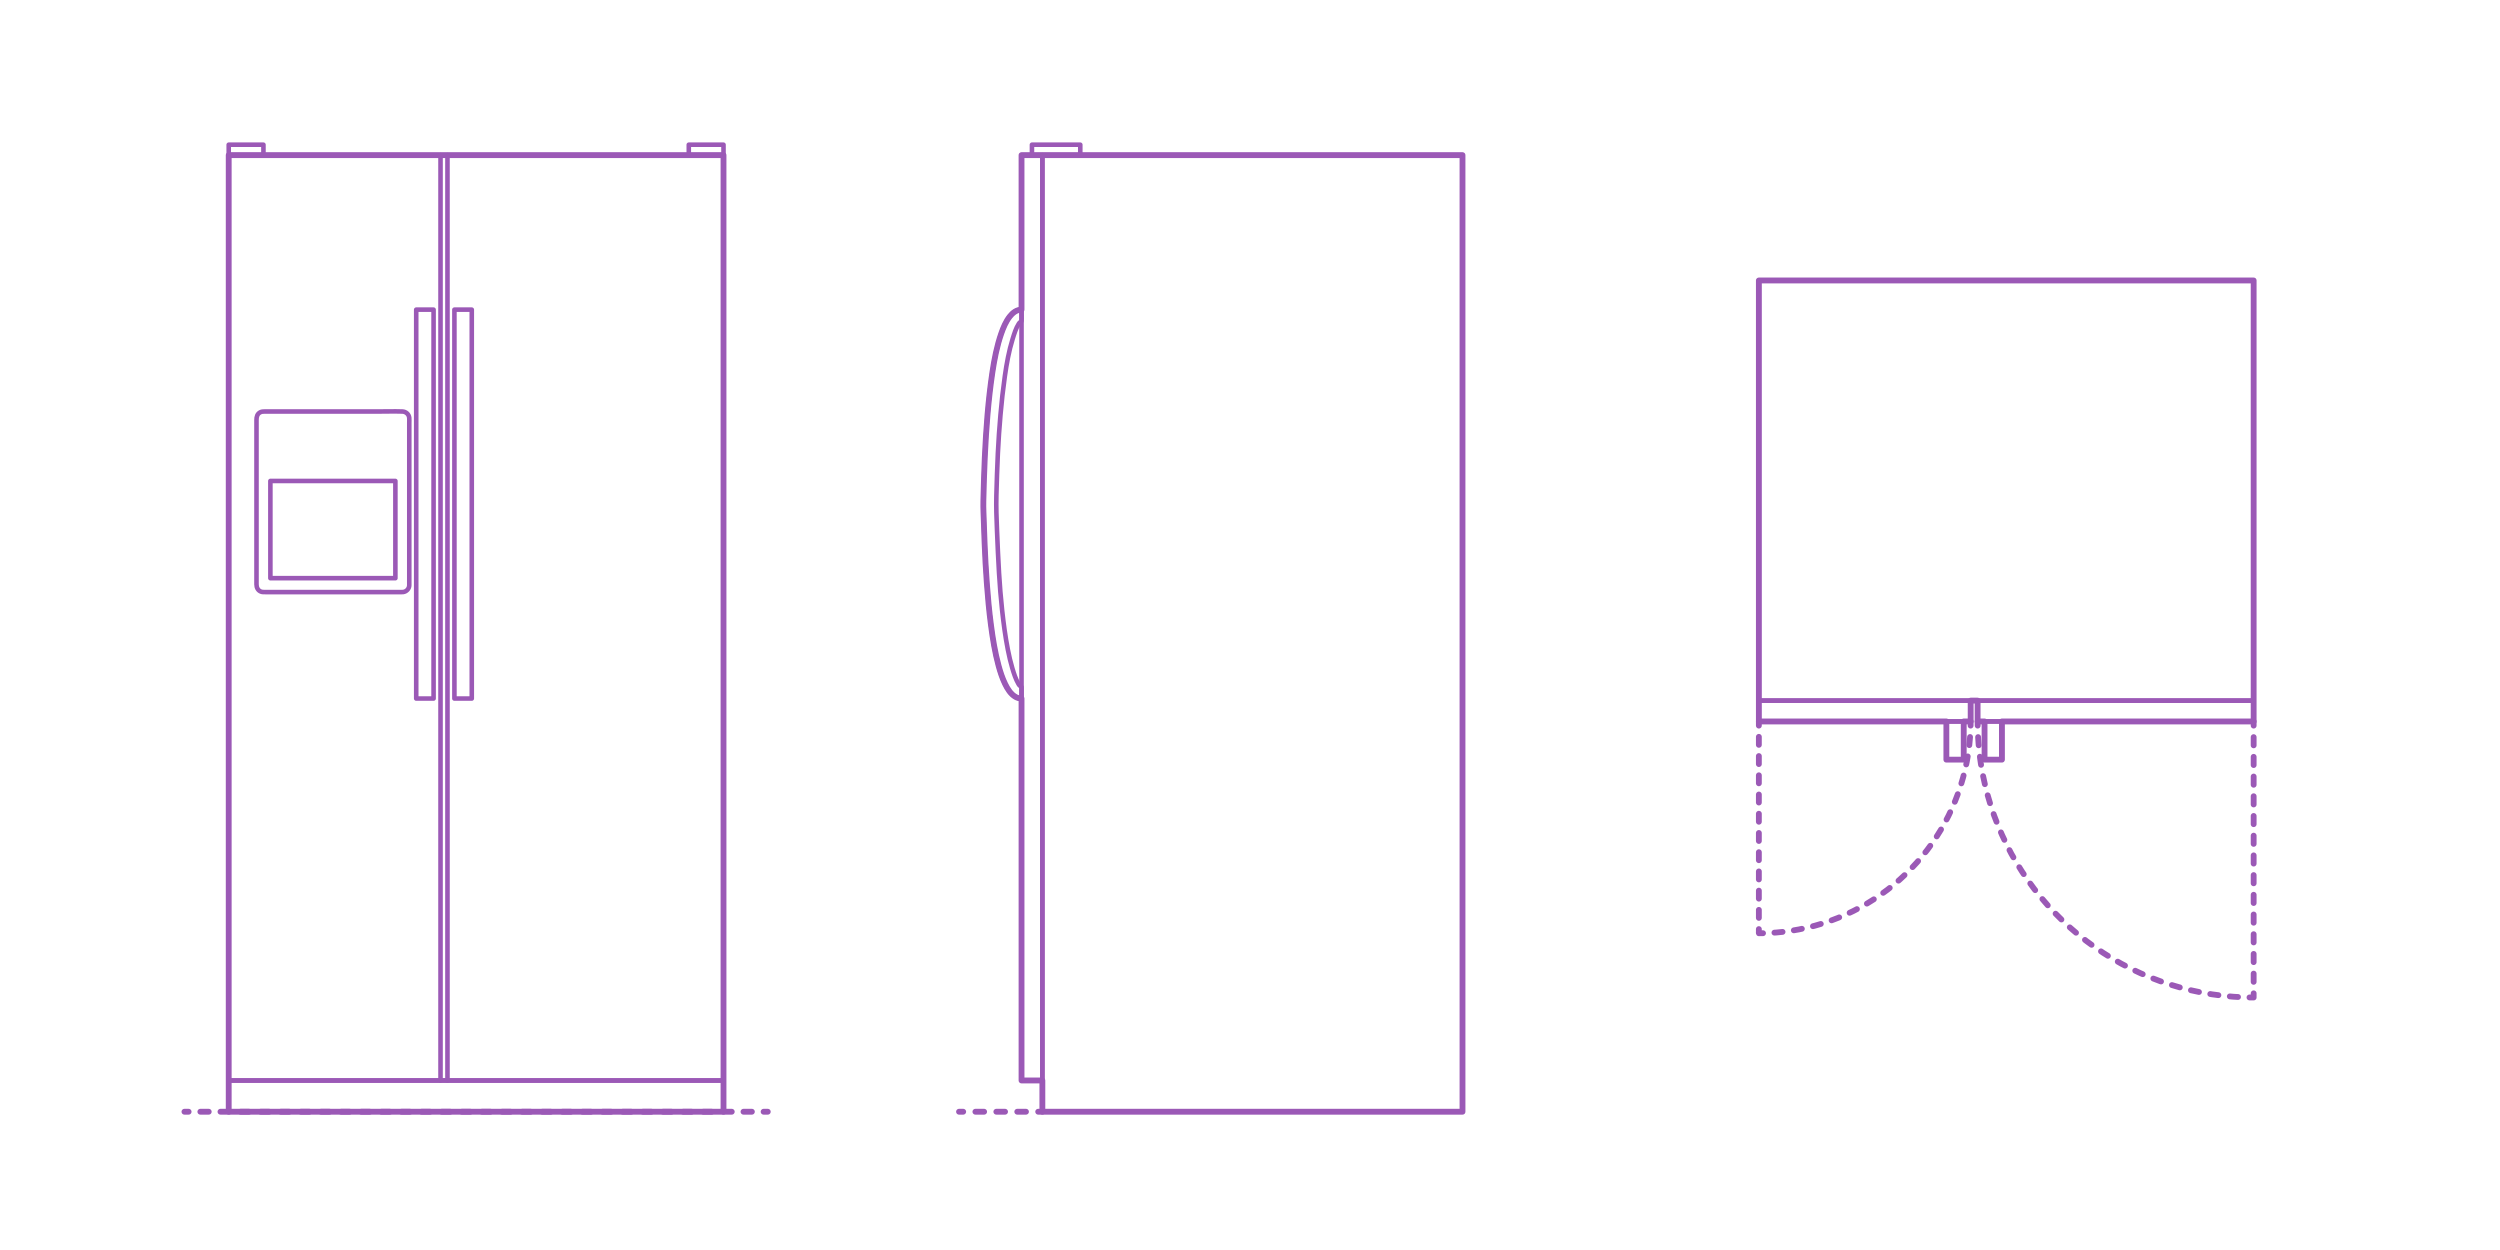 <?xml version="1.0" encoding="utf-8"?>
<!-- Generator: Adobe Illustrator 23.0.1, SVG Export Plug-In . SVG Version: 6.00 Build 0)  -->
<!DOCTYPE svg PUBLIC "-//W3C//DTD SVG 1.1//EN" "http://www.w3.org/Graphics/SVG/1.1/DTD/svg11.dtd">
<svg version="1.1" xmlns:x="http://ns.adobe.com/Extensibility/1.0/" xmlns:i="http://ns.adobe.com/AdobeIllustrator/10.0/" xmlns:graph="http://ns.adobe.com/Graphs/1.0/"
	 xmlns="http://www.w3.org/2000/svg" xmlns:xlink="http://www.w3.org/1999/xlink" xmlns:a="http://ns.adobe.com/AdobeSVGViewerExtensions/3.0/"
	 x="0px" y="0px" viewBox="0 0 1500 750" enable-background="new 0 0 1500 750" xml:space="preserve">
<g id="FILL-BACKGROUND" display="none">
	<rect display="inline" fill="#FFFFFF" width="1500" height="750"/>
</g>
<g id="N-DIMENSIONS" display="none">
	<g display="inline">
		<g id="POLYLINE_656_">
			
				<polyline fill="none" stroke="#9B59B6" stroke-width="2" stroke-linecap="round" stroke-linejoin="round" stroke-miterlimit="10" points="
				466.451,649.397 458.389,657.459 450.327,649.397 			"/>
		</g>
		<g id="POLYLINE_655_">
			
				<polyline fill="none" stroke="#9B59B6" stroke-width="2" stroke-linecap="round" stroke-linejoin="round" stroke-miterlimit="10" points="
				466.451,94.737 458.389,86.675 450.327,94.737 			"/>
		</g>
		<g id="MTEXT_117_">
			<g>
				<g>
					<path fill="#9B59B6" d="M455.559,350.751c-0.771-0.428-1.356-1.004-1.758-1.729c-0.402-0.724-0.603-1.514-0.603-2.37
						c0-1.132,0.454-2.343,1.362-3.634l3.772-5.254c0.014-0.013,0.05-0.059,0.109-0.138c0.059-0.079,0.135-0.142,0.227-0.188
						s0.197-0.069,0.316-0.069h0.968c0.118,0,0.214,0.043,0.286,0.128c0.072,0.086,0.108,0.188,0.108,0.307
						c0,0.066-0.033,0.151-0.099,0.257l-2.884,4.029c0.343-0.079,0.725-0.119,1.146-0.119c0.961,0,1.808,0.215,2.538,0.643
						s1.297,0.994,1.698,1.698c0.402,0.704,0.603,1.478,0.603,2.32s-0.2,1.63-0.603,2.36c-0.401,0.73-0.984,1.313-1.747,1.748
						c-0.765,0.435-1.666,0.651-2.706,0.651C457.24,351.393,456.329,351.179,455.559,350.751z M459.874,349.398
						c0.486-0.237,0.875-0.59,1.165-1.057c0.289-0.468,0.435-1.03,0.435-1.689c0-0.645-0.148-1.201-0.444-1.669
						c-0.296-0.467-0.688-0.822-1.175-1.066c-0.487-0.243-1.015-0.365-1.58-0.365c-0.566,0-1.094,0.122-1.58,0.365
						c-0.487,0.244-0.876,0.6-1.166,1.066c-0.289,0.468-0.434,1.024-0.434,1.669c0,0.659,0.145,1.222,0.434,1.689
						c0.29,0.467,0.679,0.819,1.166,1.057c0.486,0.236,1.014,0.355,1.58,0.355C458.854,349.754,459.387,349.635,459.874,349.398z"/>
					<path fill="#9B59B6" d="M467.625,351.067c-0.072-0.086-0.108-0.188-0.108-0.307c0-0.092,0.026-0.178,0.079-0.257l3.041-4.227
						c-0.315,0.079-0.685,0.118-1.105,0.118c-0.948-0.013-1.777-0.233-2.488-0.661s-1.255-0.987-1.63-1.679
						s-0.562-1.432-0.562-2.222s0.188-1.541,0.562-2.252s0.935-1.29,1.679-1.738c0.744-0.447,1.643-0.671,2.696-0.671
						c1.053,0,1.955,0.217,2.706,0.651c0.75,0.435,1.316,1.004,1.698,1.709c0.382,0.704,0.572,1.458,0.572,2.261
						c0,0.725-0.128,1.363-0.385,1.916s-0.596,1.126-1.018,1.719l-3.831,5.372c-0.093,0.118-0.182,0.214-0.267,0.286
						c-0.086,0.072-0.207,0.108-0.365,0.108h-0.987C467.793,351.195,467.697,351.152,467.625,351.067z M471.349,344.461
						c0.474-0.25,0.849-0.603,1.125-1.057c0.276-0.455,0.415-0.979,0.415-1.57c0-0.605-0.139-1.139-0.415-1.6
						s-0.651-0.816-1.125-1.067c-0.475-0.25-0.995-0.375-1.561-0.375c-0.553,0-1.063,0.125-1.531,0.375
						c-0.467,0.251-0.839,0.606-1.115,1.067s-0.415,0.994-0.415,1.6c0,0.592,0.139,1.115,0.415,1.57
						c0.276,0.454,0.645,0.807,1.105,1.057s0.975,0.375,1.541,0.375C470.354,344.836,470.874,344.711,471.349,344.461z"/>
					<path fill="#9B59B6" d="M483.791,350.859c-0.725-0.355-1.277-0.819-1.659-1.393c-0.382-0.572-0.586-1.188-0.612-1.847v-0.039
						c0-0.105,0.04-0.19,0.119-0.257c0.079-0.065,0.171-0.099,0.276-0.099h0.968c0.276,0,0.454,0.145,0.533,0.435
						c0.197,0.711,0.562,1.241,1.096,1.59s1.148,0.523,1.847,0.523c0.896,0,1.64-0.273,2.232-0.819
						c0.592-0.547,0.889-1.301,0.889-2.262c0-0.882-0.297-1.583-0.889-2.104c-0.593-0.52-1.337-0.78-2.232-0.78
						c-0.474,0-0.855,0.06-1.146,0.178c-0.289,0.118-0.586,0.29-0.889,0.514c-0.171,0.132-0.312,0.228-0.425,0.286
						c-0.111,0.06-0.233,0.089-0.365,0.089h-0.948c-0.118,0-0.224-0.042-0.315-0.128c-0.093-0.086-0.132-0.188-0.119-0.307
						l0.612-6.576c0.04-0.329,0.204-0.494,0.494-0.494h6.834c0.145,0,0.257,0.039,0.335,0.118c0.079,0.079,0.119,0.191,0.119,0.336
						v0.73c0,0.132-0.043,0.237-0.129,0.316c-0.085,0.079-0.194,0.118-0.325,0.118h-5.688l-0.355,3.97
						c0.632-0.447,1.481-0.671,2.548-0.671c0.882,0,1.686,0.175,2.409,0.523c0.725,0.349,1.301,0.859,1.729,1.53
						c0.428,0.672,0.642,1.469,0.642,2.39c0,0.975-0.214,1.814-0.642,2.519s-1.021,1.237-1.777,1.6
						c-0.758,0.362-1.623,0.543-2.598,0.543C485.371,351.393,484.515,351.215,483.791,350.859z"/>
					<path fill="#9B59B6" d="M492.876,352.735c-0.079-0.078-0.118-0.171-0.118-0.276c0-0.053,0.02-0.132,0.06-0.236l6.754-16.215
						c0.119-0.225,0.29-0.336,0.514-0.336h0.73c0.105,0,0.198,0.039,0.276,0.118c0.079,0.079,0.119,0.171,0.119,0.276
						c0,0.053-0.02,0.132-0.06,0.237l-6.774,16.215c-0.026,0.079-0.082,0.154-0.168,0.228c-0.086,0.072-0.2,0.108-0.346,0.108
						h-0.711C493.047,352.854,492.955,352.814,492.876,352.735z"/>
					<path fill="#9B59B6" d="M504.914,350.89c-0.784-0.336-1.393-0.82-1.827-1.452s-0.651-1.369-0.651-2.212
						c0-0.776,0.193-1.458,0.582-2.044s0.912-1.037,1.57-1.354c-0.526-0.303-0.935-0.701-1.225-1.194
						c-0.29-0.494-0.435-1.076-0.435-1.748c0-1.146,0.428-2.051,1.284-2.716c0.855-0.665,1.981-0.997,3.377-0.997
						s2.519,0.329,3.367,0.987c0.85,0.658,1.274,1.567,1.274,2.726c0,0.658-0.146,1.234-0.435,1.729
						c-0.29,0.493-0.691,0.898-1.205,1.214c0.658,0.316,1.182,0.768,1.57,1.354s0.583,1.273,0.583,2.063
						c0,0.843-0.218,1.577-0.652,2.202c-0.435,0.626-1.043,1.106-1.827,1.442c-0.783,0.335-1.675,0.503-2.676,0.503
						S505.697,351.225,504.914,350.89z M509.931,349.142c0.625-0.475,0.938-1.106,0.938-1.896s-0.312-1.422-0.938-1.896
						c-0.626-0.475-1.406-0.711-2.341-0.711c-0.948,0-1.734,0.236-2.36,0.711c-0.625,0.474-0.938,1.105-0.938,1.896
						s0.312,1.422,0.938,1.896c0.626,0.474,1.412,0.711,2.36,0.711C508.524,349.853,509.305,349.615,509.931,349.142z
						 M509.624,342.505c0.553-0.395,0.83-0.921,0.83-1.58c0-0.671-0.273-1.207-0.82-1.609c-0.546-0.401-1.228-0.603-2.044-0.603
						c-0.829,0-1.515,0.201-2.054,0.603c-0.54,0.402-0.81,0.938-0.81,1.609c0,0.672,0.27,1.209,0.81,1.61
						c0.539,0.401,1.225,0.602,2.054,0.602C508.393,343.111,509.071,342.9,509.624,342.505z"/>
					<path fill="#9B59B6" d="M515.046,340.807c-0.06-0.079-0.076-0.178-0.05-0.296l0.435-2.766c0.053-0.382,0.237-0.572,0.553-0.572
						h1.265c0.092,0,0.167,0.033,0.227,0.099s0.089,0.145,0.089,0.237c0,0.131-0.02,0.236-0.06,0.315l-1.026,2.666
						c-0.066,0.146-0.139,0.254-0.218,0.326s-0.197,0.108-0.355,0.108h-0.612C515.187,340.925,515.104,340.886,515.046,340.807z
						 M518.146,340.807c-0.06-0.079-0.076-0.178-0.05-0.296l0.435-2.766c0.053-0.382,0.237-0.572,0.553-0.572h1.265
						c0.092,0,0.168,0.033,0.227,0.099c0.06,0.065,0.089,0.145,0.089,0.237c0,0.131-0.02,0.236-0.059,0.315l-1.027,2.666
						c-0.066,0.146-0.139,0.254-0.217,0.326c-0.079,0.072-0.198,0.108-0.355,0.108h-0.612
						C518.288,340.925,518.205,340.886,518.146,340.807z"/>
					<path fill="#9B59B6" d="M457.365,372.573c-0.079-0.086-0.118-0.194-0.118-0.326v-11.14l-3.318,2.548
						c-0.092,0.079-0.19,0.119-0.296,0.119c-0.118,0-0.23-0.066-0.336-0.198l-0.474-0.612c-0.066-0.092-0.099-0.184-0.099-0.276
						c0-0.145,0.065-0.263,0.197-0.355l4.286-3.317c0.145-0.093,0.315-0.139,0.513-0.139h0.929c0.132,0,0.24,0.043,0.326,0.128
						c0.085,0.086,0.128,0.195,0.128,0.326v12.917c0,0.132-0.043,0.24-0.128,0.326c-0.086,0.085-0.194,0.128-0.326,0.128h-0.968
						C457.55,372.701,457.444,372.658,457.365,372.573z"/>
					<path fill="#9B59B6" d="M463.3,372.573c-0.072-0.086-0.108-0.188-0.108-0.307l0.04-0.178l4.938-11.554h-6.518
						c-0.132,0-0.241-0.043-0.326-0.129c-0.086-0.085-0.128-0.193-0.128-0.325v-0.731c0-0.145,0.039-0.26,0.118-0.346
						c0.079-0.085,0.19-0.128,0.336-0.128h8.058c0.145,0,0.257,0.043,0.336,0.128c0.079,0.086,0.118,0.201,0.118,0.346v0.672
						c0,0.237-0.053,0.494-0.157,0.771l-4.879,11.415c-0.065,0.146-0.138,0.264-0.217,0.355c-0.079,0.093-0.191,0.139-0.336,0.139
						h-0.987C463.468,372.701,463.372,372.658,463.3,372.573z"/>
					<path fill="#9B59B6" d="M473.413,372.257c-0.771-0.428-1.356-1.004-1.758-1.729c-0.402-0.724-0.603-1.514-0.603-2.37
						c0-1.132,0.454-2.343,1.362-3.634l3.772-5.254c0.014-0.013,0.05-0.059,0.109-0.138c0.059-0.079,0.135-0.142,0.227-0.188
						s0.197-0.069,0.316-0.069h0.968c0.118,0,0.214,0.043,0.286,0.128c0.072,0.086,0.108,0.188,0.108,0.307
						c0,0.066-0.033,0.151-0.099,0.257l-2.884,4.029c0.343-0.079,0.725-0.119,1.146-0.119c0.961,0,1.808,0.215,2.538,0.643
						s1.297,0.994,1.698,1.698c0.402,0.704,0.603,1.478,0.603,2.32s-0.2,1.63-0.603,2.36c-0.401,0.73-0.984,1.313-1.747,1.748
						c-0.765,0.435-1.666,0.651-2.706,0.651C475.095,372.898,474.184,372.685,473.413,372.257z M477.729,370.904
						c0.486-0.237,0.875-0.59,1.165-1.057c0.289-0.468,0.435-1.03,0.435-1.689c0-0.645-0.148-1.201-0.444-1.669
						c-0.296-0.467-0.688-0.822-1.175-1.066c-0.487-0.243-1.015-0.365-1.58-0.365c-0.566,0-1.094,0.122-1.58,0.365
						c-0.487,0.244-0.876,0.6-1.166,1.066c-0.289,0.468-0.434,1.024-0.434,1.669c0,0.659,0.145,1.222,0.434,1.689
						c0.29,0.467,0.679,0.819,1.166,1.057c0.486,0.236,1.014,0.355,1.58,0.355C476.708,371.26,477.241,371.141,477.729,370.904z"/>
					<path fill="#9B59B6" d="M483.406,372.573c-0.086-0.086-0.129-0.194-0.129-0.326v-1.363c0-0.131,0.043-0.243,0.129-0.335
						c0.085-0.093,0.193-0.139,0.325-0.139h1.363c0.132,0,0.24,0.046,0.326,0.139c0.085,0.092,0.128,0.204,0.128,0.335v1.363
						c0,0.132-0.043,0.24-0.128,0.326c-0.086,0.085-0.194,0.128-0.326,0.128h-1.363C483.6,372.701,483.491,372.658,483.406,372.573z
						"/>
					<path fill="#9B59B6" d="M490.26,372.396c-0.784-0.336-1.393-0.82-1.827-1.452s-0.651-1.369-0.651-2.212
						c0-0.776,0.193-1.458,0.582-2.044s0.912-1.037,1.57-1.354c-0.526-0.303-0.935-0.701-1.225-1.194
						c-0.29-0.494-0.435-1.076-0.435-1.748c0-1.146,0.428-2.051,1.284-2.716c0.855-0.665,1.981-0.997,3.377-0.997
						s2.519,0.329,3.367,0.987c0.85,0.658,1.274,1.567,1.274,2.726c0,0.658-0.146,1.234-0.435,1.729
						c-0.29,0.493-0.691,0.898-1.205,1.214c0.658,0.316,1.182,0.768,1.57,1.354s0.583,1.273,0.583,2.063
						c0,0.843-0.218,1.577-0.652,2.202c-0.435,0.626-1.043,1.106-1.827,1.442c-0.783,0.335-1.675,0.503-2.676,0.503
						S491.043,372.73,490.26,372.396z M495.276,370.647c0.625-0.475,0.938-1.106,0.938-1.896s-0.312-1.422-0.938-1.896
						c-0.626-0.475-1.406-0.711-2.341-0.711c-0.948,0-1.734,0.236-2.36,0.711c-0.625,0.474-0.938,1.105-0.938,1.896
						s0.312,1.422,0.938,1.896c0.626,0.474,1.412,0.711,2.36,0.711C493.87,371.358,494.65,371.121,495.276,370.647z M494.97,364.011
						c0.553-0.395,0.83-0.921,0.83-1.58c0-0.671-0.273-1.207-0.82-1.609c-0.546-0.401-1.228-0.603-2.044-0.603
						c-0.829,0-1.515,0.201-2.054,0.603c-0.54,0.402-0.81,0.938-0.81,1.609c0,0.672,0.27,1.209,0.81,1.61
						c0.539,0.401,1.225,0.602,2.054,0.602C493.738,364.617,494.417,364.406,494.97,364.011z"/>
					<path fill="#9B59B6" d="M506.346,371.704c-0.79-0.797-1.205-1.913-1.244-3.348l-0.02-0.79l0.02-0.79
						c0.039-1.436,0.454-2.551,1.244-3.348s1.89-1.195,3.298-1.195c0.948,0,1.748,0.168,2.4,0.504
						c0.651,0.336,1.139,0.754,1.461,1.254c0.323,0.501,0.497,1.001,0.523,1.501c0.014,0.118-0.029,0.225-0.128,0.316
						s-0.208,0.138-0.326,0.138h-0.869c-0.132,0-0.23-0.029-0.296-0.089c-0.066-0.059-0.132-0.168-0.197-0.325
						c-0.237-0.646-0.563-1.104-0.978-1.373c-0.415-0.27-0.938-0.405-1.57-0.405c-0.83,0-1.488,0.257-1.976,0.771
						s-0.75,1.297-0.79,2.351l-0.02,0.691l0.02,0.691c0.04,1.053,0.303,1.836,0.79,2.35s1.146,0.771,1.976,0.771
						c0.645,0,1.172-0.135,1.58-0.405c0.407-0.27,0.73-0.727,0.968-1.372c0.065-0.158,0.131-0.267,0.197-0.326
						c0.065-0.06,0.164-0.089,0.296-0.089h0.869c0.118,0,0.228,0.046,0.326,0.139c0.099,0.092,0.142,0.197,0.128,0.315
						c-0.026,0.487-0.2,0.981-0.523,1.481c-0.322,0.501-0.81,0.922-1.461,1.264c-0.652,0.343-1.452,0.514-2.4,0.514
						C508.235,372.898,507.136,372.501,506.346,371.704z"/>
					<path fill="#9B59B6" d="M516.526,372.573c-0.086-0.086-0.128-0.194-0.128-0.326v-9.361c0-0.132,0.042-0.24,0.128-0.326
						s0.194-0.129,0.326-0.129h0.829c0.132,0,0.237,0.043,0.316,0.129s0.118,0.194,0.118,0.326v0.671
						c0.711-0.882,1.672-1.323,2.884-1.323c1.448,0,2.476,0.605,3.081,1.817c0.316-0.554,0.767-0.994,1.353-1.323
						s1.241-0.494,1.966-0.494c1.079,0,1.962,0.369,2.646,1.106s1.026,1.804,1.026,3.199v5.708c0,0.132-0.042,0.24-0.128,0.326
						c-0.086,0.085-0.194,0.128-0.326,0.128h-0.849c-0.132,0-0.24-0.043-0.326-0.128c-0.086-0.086-0.128-0.194-0.128-0.326v-5.53
						c0-1.053-0.218-1.807-0.652-2.262c-0.435-0.454-1.007-0.681-1.718-0.681c-0.633,0-1.176,0.233-1.63,0.701
						c-0.454,0.467-0.682,1.214-0.682,2.241v5.53c0,0.132-0.043,0.24-0.128,0.326c-0.086,0.085-0.194,0.128-0.326,0.128h-0.869
						c-0.132,0-0.24-0.043-0.325-0.128c-0.086-0.086-0.129-0.194-0.129-0.326v-5.53c0-1.04-0.227-1.79-0.682-2.252
						c-0.454-0.46-1.017-0.69-1.688-0.69c-0.632,0-1.175,0.23-1.629,0.69c-0.454,0.462-0.682,1.205-0.682,2.232v5.55
						c0,0.132-0.043,0.24-0.128,0.326c-0.086,0.085-0.195,0.128-0.326,0.128h-0.869
						C516.721,372.701,516.612,372.658,516.526,372.573z"/>
				</g>
			</g>
		</g>
		<g id="POLYLINE_654_">
			
				<line fill="none" stroke="#9B59B6" stroke-width="2" stroke-linecap="round" stroke-linejoin="round" stroke-miterlimit="10" x1="458.389" y1="657.459" x2="458.389" y2="380.427"/>
		</g>
		<g id="POLYLINE_653_">
			
				<line fill="none" stroke="#9B59B6" stroke-width="2" stroke-linecap="round" stroke-linejoin="round" stroke-miterlimit="10" x1="458.389" y1="329.982" x2="458.389" y2="86.675"/>
		</g>
	</g>
	<g display="inline">
		<g id="POLYLINE_652_">
			
				<polyline fill="none" stroke="#9B59B6" stroke-width="2" stroke-linecap="round" stroke-linejoin="round" stroke-miterlimit="10" points="
				1385.45,592.397 1377.389,600.459 1369.327,592.397 			"/>
		</g>
		<g id="POLYLINE_651_">
			
				<polyline fill="none" stroke="#9B59B6" stroke-width="2" stroke-linecap="round" stroke-linejoin="round" stroke-miterlimit="10" points="
				1385.45,176.737 1377.389,168.675 1369.327,176.737 			"/>
		</g>
		<g id="MTEXT_116_">
			<g>
				<g>
					<path fill="#9B59B6" d="M1374.41,362.859c-0.725-0.355-1.277-0.819-1.659-1.393c-0.382-0.572-0.586-1.188-0.612-1.847v-0.039
						c0-0.105,0.04-0.19,0.119-0.257c0.079-0.065,0.171-0.099,0.276-0.099h0.968c0.276,0,0.454,0.145,0.533,0.435
						c0.197,0.711,0.562,1.241,1.096,1.59s1.148,0.523,1.847,0.523c0.896,0,1.64-0.273,2.232-0.819
						c0.592-0.547,0.889-1.301,0.889-2.262c0-0.882-0.297-1.583-0.889-2.104c-0.593-0.52-1.337-0.78-2.232-0.78
						c-0.474,0-0.855,0.06-1.146,0.178c-0.289,0.118-0.586,0.29-0.889,0.514c-0.171,0.132-0.312,0.228-0.425,0.286
						c-0.111,0.06-0.233,0.089-0.365,0.089h-0.948c-0.118,0-0.224-0.042-0.315-0.128c-0.093-0.086-0.132-0.188-0.119-0.307
						l0.612-6.576c0.04-0.329,0.204-0.494,0.494-0.494h6.834c0.145,0,0.257,0.039,0.335,0.118c0.079,0.079,0.119,0.191,0.119,0.336
						v0.73c0,0.132-0.043,0.237-0.129,0.316c-0.085,0.079-0.194,0.118-0.325,0.118h-5.688l-0.355,3.97
						c0.632-0.447,1.481-0.671,2.548-0.671c0.882,0,1.686,0.175,2.409,0.523c0.725,0.349,1.301,0.859,1.729,1.53
						c0.428,0.672,0.642,1.469,0.642,2.39c0,0.975-0.214,1.814-0.642,2.519s-1.021,1.237-1.777,1.6
						c-0.758,0.362-1.623,0.543-2.598,0.543C1375.99,363.393,1375.134,363.215,1374.41,362.859z"/>
					<path fill="#9B59B6" d="M1387.741,363.067c-0.079-0.086-0.118-0.194-0.118-0.326v-11.14l-3.318,2.548
						c-0.092,0.079-0.19,0.119-0.296,0.119c-0.118,0-0.23-0.066-0.336-0.198l-0.474-0.612c-0.066-0.092-0.099-0.184-0.099-0.276
						c0-0.145,0.065-0.263,0.197-0.355l4.286-3.317c0.145-0.093,0.315-0.139,0.513-0.139h0.929c0.132,0,0.24,0.043,0.326,0.128
						c0.085,0.086,0.128,0.195,0.128,0.326v12.917c0,0.132-0.043,0.24-0.128,0.326c-0.086,0.085-0.194,0.128-0.326,0.128h-0.968
						C1387.926,363.195,1387.82,363.152,1387.741,363.067z"/>
					<path fill="#9B59B6" d="M1399.038,362.859c-0.725-0.355-1.277-0.819-1.659-1.393c-0.382-0.572-0.586-1.188-0.612-1.847v-0.039
						c0-0.105,0.04-0.19,0.119-0.257c0.079-0.065,0.171-0.099,0.276-0.099h0.968c0.276,0,0.454,0.145,0.533,0.435
						c0.197,0.711,0.562,1.241,1.096,1.59s1.148,0.523,1.847,0.523c0.896,0,1.64-0.273,2.232-0.819
						c0.592-0.547,0.889-1.301,0.889-2.262c0-0.882-0.297-1.583-0.889-2.104c-0.593-0.52-1.337-0.78-2.232-0.78
						c-0.474,0-0.855,0.06-1.146,0.178c-0.289,0.118-0.586,0.29-0.889,0.514c-0.171,0.132-0.312,0.228-0.425,0.286
						c-0.111,0.06-0.233,0.089-0.365,0.089h-0.948c-0.118,0-0.224-0.042-0.315-0.128c-0.093-0.086-0.132-0.188-0.119-0.307
						l0.612-6.576c0.04-0.329,0.204-0.494,0.494-0.494h6.834c0.145,0,0.257,0.039,0.335,0.118c0.079,0.079,0.119,0.191,0.119,0.336
						v0.73c0,0.132-0.043,0.237-0.129,0.316c-0.085,0.079-0.194,0.118-0.325,0.118h-5.688l-0.355,3.97
						c0.632-0.447,1.481-0.671,2.548-0.671c0.882,0,1.686,0.175,2.409,0.523c0.725,0.349,1.301,0.859,1.729,1.53
						c0.428,0.672,0.642,1.469,0.642,2.39c0,0.975-0.214,1.814-0.642,2.519s-1.021,1.237-1.777,1.6
						c-0.758,0.362-1.623,0.543-2.598,0.543C1400.618,363.393,1399.762,363.215,1399.038,362.859z"/>
					<path fill="#9B59B6" d="M1408.123,364.735c-0.079-0.078-0.118-0.171-0.118-0.276c0-0.053,0.02-0.132,0.06-0.236l6.754-16.215
						c0.119-0.225,0.29-0.336,0.514-0.336h0.73c0.105,0,0.198,0.039,0.276,0.118c0.079,0.079,0.119,0.171,0.119,0.276
						c0,0.053-0.02,0.132-0.06,0.237l-6.774,16.215c-0.026,0.079-0.082,0.154-0.168,0.228c-0.086,0.072-0.2,0.108-0.346,0.108
						h-0.711C1408.294,364.854,1408.202,364.814,1408.123,364.735z"/>
					<path fill="#9B59B6" d="M1420.161,362.89c-0.784-0.336-1.393-0.82-1.827-1.452s-0.651-1.369-0.651-2.212
						c0-0.776,0.193-1.458,0.582-2.044s0.912-1.037,1.57-1.354c-0.526-0.303-0.935-0.701-1.225-1.194
						c-0.29-0.494-0.435-1.076-0.435-1.748c0-1.146,0.428-2.051,1.284-2.716c0.855-0.665,1.981-0.997,3.377-0.997
						s2.519,0.329,3.367,0.987c0.85,0.658,1.274,1.567,1.274,2.726c0,0.658-0.146,1.234-0.435,1.729
						c-0.29,0.493-0.691,0.898-1.205,1.214c0.658,0.316,1.182,0.768,1.57,1.354s0.583,1.273,0.583,2.063
						c0,0.843-0.218,1.577-0.652,2.202c-0.435,0.626-1.043,1.106-1.827,1.442c-0.783,0.335-1.675,0.503-2.676,0.503
						S1420.944,363.225,1420.161,362.89z M1425.178,361.142c0.625-0.475,0.938-1.106,0.938-1.896s-0.312-1.422-0.938-1.896
						c-0.626-0.475-1.406-0.711-2.341-0.711c-0.948,0-1.734,0.236-2.36,0.711c-0.625,0.474-0.938,1.105-0.938,1.896
						s0.312,1.422,0.938,1.896c0.626,0.474,1.412,0.711,2.36,0.711C1423.771,361.853,1424.552,361.615,1425.178,361.142z
						 M1424.871,354.505c0.553-0.395,0.83-0.921,0.83-1.58c0-0.671-0.273-1.207-0.82-1.609c-0.546-0.401-1.228-0.603-2.044-0.603
						c-0.829,0-1.515,0.201-2.054,0.603c-0.54,0.402-0.81,0.938-0.81,1.609c0,0.672,0.27,1.209,0.81,1.61
						c0.539,0.401,1.225,0.602,2.054,0.602C1423.64,355.111,1424.318,354.9,1424.871,354.505z"/>
					<path fill="#9B59B6" d="M1430.293,352.807c-0.06-0.079-0.076-0.178-0.05-0.296l0.435-2.766
						c0.053-0.382,0.237-0.572,0.553-0.572h1.265c0.092,0,0.167,0.033,0.227,0.099s0.089,0.145,0.089,0.237
						c0,0.131-0.02,0.236-0.06,0.315l-1.026,2.666c-0.066,0.146-0.139,0.254-0.218,0.326s-0.197,0.108-0.355,0.108h-0.612
						C1430.434,352.925,1430.352,352.886,1430.293,352.807z M1433.394,352.807c-0.06-0.079-0.076-0.178-0.05-0.296l0.435-2.766
						c0.053-0.382,0.237-0.572,0.553-0.572h1.265c0.092,0,0.168,0.033,0.227,0.099c0.06,0.065,0.089,0.145,0.089,0.237
						c0,0.131-0.02,0.236-0.059,0.315l-1.027,2.666c-0.066,0.146-0.139,0.254-0.217,0.326c-0.079,0.072-0.198,0.108-0.355,0.108
						h-0.612C1433.535,352.925,1433.452,352.886,1433.394,352.807z"/>
					<path fill="#9B59B6" d="M1376.365,384.573c-0.079-0.086-0.118-0.194-0.118-0.326v-11.14l-3.318,2.548
						c-0.092,0.079-0.19,0.119-0.296,0.119c-0.118,0-0.23-0.066-0.336-0.198l-0.474-0.612c-0.066-0.092-0.099-0.184-0.099-0.276
						c0-0.145,0.065-0.263,0.197-0.355l4.286-3.317c0.145-0.093,0.315-0.139,0.513-0.139h0.929c0.132,0,0.24,0.043,0.326,0.128
						c0.085,0.086,0.128,0.195,0.128,0.326v12.917c0,0.132-0.043,0.24-0.128,0.326c-0.086,0.085-0.194,0.128-0.326,0.128h-0.968
						C1376.55,384.701,1376.444,384.658,1376.365,384.573z"/>
					<path fill="#9B59B6" d="M1382.804,384.396c-0.75-0.336-1.32-0.773-1.708-1.313c-0.389-0.54-0.596-1.1-0.622-1.679
						c0-0.119,0.039-0.214,0.118-0.287c0.079-0.072,0.178-0.108,0.296-0.108h0.889c0.146,0,0.264,0.029,0.355,0.089
						c0.093,0.06,0.165,0.175,0.218,0.346c0.171,0.672,0.543,1.146,1.116,1.422c0.572,0.276,1.247,0.415,2.024,0.415
						c0.947,0,1.701-0.228,2.261-0.682s0.84-1.103,0.84-1.945c0-1.606-0.981-2.409-2.943-2.409h-1.856
						c-0.132,0-0.24-0.043-0.325-0.129c-0.086-0.085-0.129-0.194-0.129-0.326v-0.513c0-0.198,0.072-0.369,0.218-0.514l3.851-4.267
						h-5.846c-0.132,0-0.24-0.039-0.326-0.118s-0.128-0.185-0.128-0.316v-0.711c0-0.145,0.042-0.26,0.128-0.346
						c0.086-0.085,0.194-0.128,0.326-0.128h7.821c0.145,0,0.26,0.043,0.346,0.128c0.085,0.086,0.128,0.201,0.128,0.346v0.652
						c0,0.145-0.065,0.296-0.197,0.454l-3.852,4.325h0.316c1.343,0.04,2.406,0.389,3.189,1.047s1.175,1.619,1.175,2.884
						c0,0.869-0.214,1.616-0.642,2.241c-0.428,0.626-1.023,1.106-1.787,1.442c-0.764,0.335-1.627,0.503-2.588,0.503
						C1384.443,384.898,1383.555,384.73,1382.804,384.396z"/>
					<path fill="#9B59B6" d="M1396.214,384.573c-0.079-0.086-0.118-0.194-0.118-0.326v-11.14l-3.318,2.548
						c-0.092,0.079-0.19,0.119-0.296,0.119c-0.118,0-0.23-0.066-0.336-0.198l-0.474-0.612c-0.066-0.092-0.099-0.184-0.099-0.276
						c0-0.145,0.065-0.263,0.197-0.355l4.286-3.317c0.145-0.093,0.315-0.139,0.513-0.139h0.929c0.132,0,0.24,0.043,0.326,0.128
						c0.085,0.086,0.128,0.195,0.128,0.326v12.917c0,0.132-0.043,0.24-0.128,0.326c-0.086,0.085-0.194,0.128-0.326,0.128h-0.968
						C1396.398,384.701,1396.293,384.658,1396.214,384.573z"/>
					<path fill="#9B59B6" d="M1400.944,384.573c-0.086-0.086-0.129-0.194-0.129-0.326v-1.363c0-0.131,0.043-0.243,0.129-0.335
						c0.085-0.093,0.193-0.139,0.325-0.139h1.363c0.132,0,0.24,0.046,0.326,0.139c0.085,0.092,0.128,0.204,0.128,0.335v1.363
						c0,0.132-0.043,0.24-0.128,0.326c-0.086,0.085-0.194,0.128-0.326,0.128h-1.363
						C1401.138,384.701,1401.029,384.658,1400.944,384.573z"/>
					<path fill="#9B59B6" d="M1408.223,384.573c-0.079-0.086-0.118-0.194-0.118-0.326v-11.14l-3.318,2.548
						c-0.092,0.079-0.19,0.119-0.296,0.119c-0.118,0-0.23-0.066-0.336-0.198l-0.474-0.612c-0.066-0.092-0.099-0.184-0.099-0.276
						c0-0.145,0.065-0.263,0.197-0.355l4.286-3.317c0.145-0.093,0.315-0.139,0.513-0.139h0.929c0.132,0,0.24,0.043,0.326,0.128
						c0.085,0.086,0.128,0.195,0.128,0.326v12.917c0,0.132-0.043,0.24-0.128,0.326c-0.086,0.085-0.194,0.128-0.326,0.128h-0.968
						C1408.407,384.701,1408.302,384.658,1408.223,384.573z"/>
					<path fill="#9B59B6" d="M1418.631,383.704c-0.79-0.797-1.205-1.913-1.244-3.348l-0.02-0.79l0.02-0.79
						c0.039-1.436,0.454-2.551,1.244-3.348s1.89-1.195,3.298-1.195c0.948,0,1.748,0.168,2.4,0.504
						c0.651,0.336,1.139,0.754,1.461,1.254c0.323,0.501,0.497,1.001,0.523,1.501c0.014,0.118-0.029,0.225-0.128,0.316
						s-0.208,0.138-0.326,0.138h-0.869c-0.132,0-0.23-0.029-0.296-0.089c-0.066-0.059-0.132-0.168-0.197-0.325
						c-0.237-0.646-0.563-1.104-0.978-1.373c-0.415-0.27-0.938-0.405-1.57-0.405c-0.83,0-1.488,0.257-1.976,0.771
						s-0.75,1.297-0.79,2.351l-0.02,0.691l0.02,0.691c0.04,1.053,0.303,1.836,0.79,2.35s1.146,0.771,1.976,0.771
						c0.645,0,1.172-0.135,1.58-0.405c0.407-0.27,0.73-0.727,0.968-1.372c0.065-0.158,0.131-0.267,0.197-0.326
						c0.065-0.06,0.164-0.089,0.296-0.089h0.869c0.118,0,0.228,0.046,0.326,0.139c0.099,0.092,0.142,0.197,0.128,0.315
						c-0.026,0.487-0.2,0.981-0.523,1.481c-0.322,0.501-0.81,0.922-1.461,1.264c-0.652,0.343-1.452,0.514-2.4,0.514
						C1420.521,384.898,1419.421,384.501,1418.631,383.704z"/>
					<path fill="#9B59B6" d="M1428.812,384.573c-0.086-0.086-0.128-0.194-0.128-0.326v-9.361c0-0.132,0.042-0.24,0.128-0.326
						s0.194-0.129,0.326-0.129h0.829c0.132,0,0.237,0.043,0.316,0.129s0.118,0.194,0.118,0.326v0.671
						c0.711-0.882,1.672-1.323,2.884-1.323c1.448,0,2.476,0.605,3.081,1.817c0.316-0.554,0.767-0.994,1.353-1.323
						s1.241-0.494,1.966-0.494c1.079,0,1.962,0.369,2.646,1.106s1.026,1.804,1.026,3.199v5.708c0,0.132-0.042,0.24-0.128,0.326
						c-0.086,0.085-0.194,0.128-0.326,0.128h-0.849c-0.132,0-0.24-0.043-0.326-0.128c-0.086-0.086-0.128-0.194-0.128-0.326v-5.53
						c0-1.053-0.218-1.807-0.652-2.262c-0.435-0.454-1.007-0.681-1.718-0.681c-0.633,0-1.176,0.233-1.63,0.701
						c-0.454,0.467-0.682,1.214-0.682,2.241v5.53c0,0.132-0.043,0.24-0.128,0.326c-0.086,0.085-0.194,0.128-0.326,0.128h-0.869
						c-0.132,0-0.24-0.043-0.325-0.128c-0.086-0.086-0.129-0.194-0.129-0.326v-5.53c0-1.04-0.227-1.79-0.682-2.252
						c-0.454-0.46-1.017-0.69-1.688-0.69c-0.632,0-1.175,0.23-1.629,0.69c-0.454,0.462-0.682,1.205-0.682,2.232v5.55
						c0,0.132-0.043,0.24-0.128,0.326c-0.086,0.085-0.195,0.128-0.326,0.128h-0.869
						C1429.006,384.701,1428.897,384.658,1428.812,384.573z"/>
				</g>
			</g>
		</g>
		<g id="POLYLINE_650_">
			
				<line fill="none" stroke="#9B59B6" stroke-width="2" stroke-linecap="round" stroke-linejoin="round" stroke-miterlimit="10" x1="1377.389" y1="600.459" x2="1377.389" y2="392.427"/>
		</g>
		<g id="POLYLINE_649_">
			
				<line fill="none" stroke="#9B59B6" stroke-width="2" stroke-linecap="round" stroke-linejoin="round" stroke-miterlimit="10" x1="1377.389" y1="341.982" x2="1377.389" y2="168.675"/>
		</g>
	</g>
	<g display="inline">
		<g id="POLYLINE_648_">
			
				<polyline fill="none" stroke="#9B59B6" stroke-width="2" stroke-linecap="round" stroke-linejoin="round" stroke-miterlimit="10" points="
				1037.45,422.397 1029.389,430.459 1021.327,422.397 			"/>
		</g>
		<g id="POLYLINE_647_">
			
				<polyline fill="none" stroke="#9B59B6" stroke-width="2" stroke-linecap="round" stroke-linejoin="round" stroke-miterlimit="10" points="
				1037.45,176.737 1029.389,168.675 1021.327,176.737 			"/>
		</g>
		<g id="MTEXT_115_">
			<g>
				<g>
					<path fill="#9B59B6" d="M978.828,273.89c-0.75-0.336-1.32-0.773-1.708-1.313c-0.389-0.54-0.596-1.1-0.622-1.679
						c0-0.119,0.039-0.214,0.118-0.287c0.079-0.072,0.178-0.108,0.296-0.108h0.889c0.146,0,0.264,0.029,0.355,0.089
						c0.093,0.06,0.165,0.175,0.218,0.346c0.171,0.672,0.543,1.146,1.116,1.422c0.572,0.276,1.247,0.415,2.024,0.415
						c0.947,0,1.701-0.228,2.261-0.682s0.84-1.103,0.84-1.945c0-1.606-0.981-2.409-2.943-2.409h-1.856
						c-0.132,0-0.24-0.043-0.325-0.129c-0.086-0.085-0.129-0.194-0.129-0.326v-0.513c0-0.198,0.072-0.369,0.218-0.514l3.851-4.267
						h-5.846c-0.132,0-0.24-0.039-0.326-0.118s-0.128-0.185-0.128-0.316v-0.711c0-0.145,0.042-0.26,0.128-0.346
						c0.086-0.085,0.194-0.128,0.326-0.128h7.821c0.145,0,0.26,0.043,0.346,0.128c0.085,0.086,0.128,0.201,0.128,0.346v0.652
						c0,0.145-0.065,0.296-0.197,0.454l-3.852,4.325h0.316c1.343,0.04,2.406,0.389,3.189,1.047s1.175,1.619,1.175,2.884
						c0,0.869-0.214,1.616-0.642,2.241c-0.428,0.626-1.023,1.106-1.787,1.442c-0.764,0.335-1.627,0.503-2.588,0.503
						C980.468,274.393,979.579,274.225,978.828,273.89z"/>
					<path fill="#9B59B6" d="M992.238,274.067c-0.079-0.086-0.118-0.194-0.118-0.326v-11.14l-3.318,2.548
						c-0.092,0.079-0.19,0.119-0.296,0.119c-0.118,0-0.23-0.066-0.336-0.198l-0.474-0.612c-0.066-0.092-0.099-0.184-0.099-0.276
						c0-0.145,0.065-0.263,0.197-0.355l4.286-3.317c0.145-0.093,0.315-0.139,0.513-0.139h0.929c0.132,0,0.24,0.043,0.326,0.128
						c0.085,0.086,0.128,0.195,0.128,0.326v12.917c0,0.132-0.043,0.24-0.128,0.326c-0.086,0.085-0.194,0.128-0.326,0.128h-0.968
						C992.423,274.195,992.317,274.152,992.238,274.067z"/>
					<path fill="#9B59B6" d="M1003.535,273.89c-0.75-0.336-1.32-0.773-1.708-1.313c-0.389-0.54-0.596-1.1-0.622-1.679
						c0-0.119,0.039-0.214,0.118-0.287c0.079-0.072,0.178-0.108,0.296-0.108h0.889c0.146,0,0.264,0.029,0.355,0.089
						c0.093,0.06,0.165,0.175,0.218,0.346c0.171,0.672,0.543,1.146,1.116,1.422c0.572,0.276,1.247,0.415,2.024,0.415
						c0.947,0,1.701-0.228,2.261-0.682s0.84-1.103,0.84-1.945c0-1.606-0.981-2.409-2.943-2.409h-1.856
						c-0.132,0-0.24-0.043-0.325-0.129c-0.086-0.085-0.129-0.194-0.129-0.326v-0.513c0-0.198,0.072-0.369,0.218-0.514l3.851-4.267
						h-5.846c-0.132,0-0.24-0.039-0.326-0.118s-0.128-0.185-0.128-0.316v-0.711c0-0.145,0.042-0.26,0.128-0.346
						c0.086-0.085,0.194-0.128,0.326-0.128h7.821c0.145,0,0.26,0.043,0.346,0.128c0.085,0.086,0.128,0.201,0.128,0.346v0.652
						c0,0.145-0.065,0.296-0.197,0.454l-3.852,4.325h0.316c1.343,0.04,2.406,0.389,3.189,1.047s1.175,1.619,1.175,2.884
						c0,0.869-0.214,1.616-0.642,2.241c-0.428,0.626-1.023,1.106-1.787,1.442c-0.764,0.335-1.627,0.503-2.588,0.503
						C1005.175,274.393,1004.286,274.225,1003.535,273.89z"/>
					<path fill="#9B59B6" d="M1012.719,275.735c-0.079-0.078-0.118-0.171-0.118-0.276c0-0.053,0.02-0.132,0.06-0.236l6.754-16.215
						c0.119-0.225,0.29-0.336,0.514-0.336h0.73c0.105,0,0.198,0.039,0.276,0.118c0.079,0.079,0.119,0.171,0.119,0.276
						c0,0.053-0.02,0.132-0.06,0.237l-6.774,16.215c-0.026,0.079-0.082,0.154-0.168,0.228c-0.086,0.072-0.2,0.108-0.346,0.108
						h-0.711C1012.89,275.854,1012.798,275.814,1012.719,275.735z"/>
					<path fill="#9B59B6" d="M1028.055,274.067c-0.085-0.086-0.128-0.194-0.128-0.326v-2.884h-6.419
						c-0.132,0-0.24-0.043-0.326-0.128c-0.085-0.086-0.128-0.194-0.128-0.326v-0.73c0-0.185,0.072-0.382,0.217-0.593l5.945-8.374
						c0.065-0.105,0.164-0.188,0.296-0.247s0.276-0.089,0.435-0.089h1.343c0.146,0,0.257,0.039,0.336,0.118s0.119,0.191,0.119,0.336
						v8.374h1.797c0.132,0,0.24,0.043,0.326,0.129c0.085,0.086,0.128,0.194,0.128,0.325v0.751c0,0.132-0.043,0.24-0.128,0.326
						c-0.086,0.085-0.194,0.128-0.326,0.128h-1.797v2.884c0,0.132-0.043,0.24-0.129,0.326c-0.086,0.085-0.194,0.128-0.326,0.128
						h-0.908C1028.249,274.195,1028.141,274.152,1028.055,274.067z M1023.107,269.238h4.839v-6.873L1023.107,269.238z"/>
					<path fill="#9B59B6" d="M1033.842,263.807c-0.06-0.079-0.076-0.178-0.05-0.296l0.435-2.766
						c0.053-0.382,0.237-0.572,0.553-0.572h1.265c0.092,0,0.167,0.033,0.227,0.099s0.089,0.145,0.089,0.237
						c0,0.131-0.02,0.236-0.06,0.315l-1.026,2.666c-0.066,0.146-0.139,0.254-0.218,0.326s-0.197,0.108-0.355,0.108h-0.612
						C1033.982,263.925,1033.9,263.886,1033.842,263.807z M1036.942,263.807c-0.06-0.079-0.076-0.178-0.05-0.296l0.435-2.766
						c0.053-0.382,0.237-0.572,0.553-0.572h1.265c0.092,0,0.168,0.033,0.227,0.099c0.06,0.065,0.089,0.145,0.089,0.237
						c0,0.131-0.02,0.236-0.059,0.315l-1.027,2.666c-0.066,0.146-0.139,0.254-0.217,0.326c-0.079,0.072-0.198,0.108-0.355,0.108
						h-0.612C1037.084,263.925,1037.001,263.886,1036.942,263.807z"/>
					<path fill="#9B59B6" d="M969.299,295.396c-0.784-0.336-1.393-0.82-1.827-1.452s-0.651-1.369-0.651-2.212
						c0-0.776,0.193-1.458,0.582-2.044s0.912-1.037,1.57-1.354c-0.526-0.303-0.935-0.701-1.225-1.194
						c-0.29-0.494-0.435-1.076-0.435-1.748c0-1.146,0.428-2.051,1.284-2.716c0.855-0.665,1.981-0.997,3.377-0.997
						s2.519,0.329,3.367,0.987c0.85,0.658,1.274,1.567,1.274,2.726c0,0.658-0.146,1.234-0.435,1.729
						c-0.29,0.493-0.691,0.898-1.205,1.214c0.658,0.316,1.182,0.768,1.57,1.354s0.583,1.273,0.583,2.063
						c0,0.843-0.218,1.577-0.652,2.202c-0.435,0.626-1.043,1.106-1.827,1.442c-0.783,0.335-1.675,0.503-2.676,0.503
						S970.082,295.73,969.299,295.396z M974.315,293.647c0.625-0.475,0.938-1.106,0.938-1.896s-0.312-1.422-0.938-1.896
						c-0.626-0.475-1.406-0.711-2.341-0.711c-0.948,0-1.734,0.236-2.36,0.711c-0.625,0.474-0.938,1.105-0.938,1.896
						s0.312,1.422,0.938,1.896c0.626,0.474,1.412,0.711,2.36,0.711C972.909,294.358,973.689,294.121,974.315,293.647z
						 M974.009,287.011c0.553-0.395,0.83-0.921,0.83-1.58c0-0.671-0.273-1.207-0.82-1.609c-0.546-0.401-1.228-0.603-2.044-0.603
						c-0.829,0-1.515,0.201-2.054,0.603c-0.54,0.402-0.81,0.938-0.81,1.609c0,0.672,0.27,1.209,0.81,1.61
						c0.539,0.401,1.225,0.602,2.054,0.602C972.777,287.617,973.456,287.406,974.009,287.011z"/>
					<path fill="#9B59B6" d="M980.754,294.407c-0.784-0.994-1.202-2.294-1.255-3.9l-0.02-1.698l0.02-1.758
						c0.04-1.593,0.458-2.887,1.255-3.881c0.796-0.994,2.037-1.491,3.723-1.491c1.698,0,2.945,0.497,3.742,1.491
						s1.215,2.288,1.255,3.881c0.013,0.368,0.02,0.954,0.02,1.758c0,0.776-0.007,1.343-0.02,1.698
						c-0.053,1.606-0.472,2.906-1.255,3.9s-2.031,1.491-3.742,1.491C982.778,295.898,981.537,295.401,980.754,294.407z
						 M986.768,293.252c0.514-0.671,0.783-1.619,0.81-2.844c0.013-0.382,0.02-0.929,0.02-1.64c0-0.724-0.007-1.264-0.02-1.619
						c-0.026-1.211-0.3-2.156-0.819-2.834c-0.521-0.679-1.281-1.018-2.281-1.018c-1.001,0-1.758,0.339-2.271,1.018
						c-0.514,0.678-0.783,1.623-0.81,2.834l-0.02,1.619l0.02,1.64c0.026,1.225,0.296,2.173,0.81,2.844
						c0.514,0.672,1.271,1.008,2.271,1.008C985.49,294.26,986.254,293.924,986.768,293.252z"/>
					<path fill="#9B59B6" d="M991.893,295.573c-0.086-0.086-0.129-0.194-0.129-0.326v-1.363c0-0.131,0.043-0.243,0.129-0.335
						c0.085-0.093,0.193-0.139,0.325-0.139h1.363c0.132,0,0.24,0.046,0.326,0.139c0.085,0.092,0.128,0.204,0.128,0.335v1.363
						c0,0.132-0.043,0.24-0.128,0.326c-0.086,0.085-0.194,0.128-0.326,0.128h-1.363
						C992.086,295.701,991.978,295.658,991.893,295.573z"/>
					<path fill="#9B59B6" d="M998.45,295.257c-0.771-0.428-1.356-1.004-1.758-1.729c-0.402-0.724-0.603-1.514-0.603-2.37
						c0-1.132,0.454-2.343,1.362-3.634l3.772-5.254c0.014-0.013,0.05-0.059,0.109-0.138c0.059-0.079,0.135-0.142,0.227-0.188
						s0.197-0.069,0.316-0.069h0.968c0.118,0,0.214,0.043,0.286,0.128c0.072,0.086,0.108,0.188,0.108,0.307
						c0,0.066-0.033,0.151-0.099,0.257l-2.884,4.029c0.343-0.079,0.725-0.119,1.146-0.119c0.961,0,1.808,0.215,2.538,0.643
						s1.297,0.994,1.698,1.698c0.402,0.704,0.603,1.478,0.603,2.32s-0.2,1.63-0.603,2.36c-0.401,0.73-0.984,1.313-1.747,1.748
						c-0.765,0.435-1.666,0.651-2.706,0.651C1000.132,295.898,999.221,295.685,998.45,295.257z M1002.766,293.904
						c0.486-0.237,0.875-0.59,1.165-1.057c0.289-0.468,0.435-1.03,0.435-1.689c0-0.645-0.148-1.201-0.444-1.669
						c-0.296-0.467-0.688-0.822-1.175-1.066c-0.487-0.243-1.015-0.365-1.58-0.365c-0.566,0-1.094,0.122-1.58,0.365
						c-0.487,0.244-0.876,0.6-1.166,1.066c-0.289,0.468-0.434,1.024-0.434,1.669c0,0.659,0.145,1.222,0.434,1.689
						c0.29,0.467,0.679,0.819,1.166,1.057c0.486,0.236,1.014,0.355,1.58,0.355C1001.745,294.26,1002.278,294.141,1002.766,293.904z"
						/>
					<path fill="#9B59B6" d="M1014.121,294.704c-0.79-0.797-1.205-1.913-1.244-3.348l-0.02-0.79l0.02-0.79
						c0.039-1.436,0.454-2.551,1.244-3.348s1.89-1.195,3.298-1.195c0.948,0,1.748,0.168,2.4,0.504
						c0.651,0.336,1.139,0.754,1.461,1.254c0.323,0.501,0.497,1.001,0.523,1.501c0.014,0.118-0.029,0.225-0.128,0.316
						s-0.208,0.138-0.326,0.138h-0.869c-0.132,0-0.23-0.029-0.296-0.089c-0.066-0.059-0.132-0.168-0.197-0.325
						c-0.237-0.646-0.563-1.104-0.978-1.373c-0.415-0.27-0.938-0.405-1.57-0.405c-0.83,0-1.488,0.257-1.976,0.771
						s-0.75,1.297-0.79,2.351l-0.02,0.691l0.02,0.691c0.04,1.053,0.303,1.836,0.79,2.35s1.146,0.771,1.976,0.771
						c0.645,0,1.172-0.135,1.58-0.405c0.407-0.27,0.73-0.727,0.968-1.372c0.065-0.158,0.131-0.267,0.197-0.326
						c0.065-0.06,0.164-0.089,0.296-0.089h0.869c0.118,0,0.228,0.046,0.326,0.139c0.099,0.092,0.142,0.197,0.128,0.315
						c-0.026,0.487-0.2,0.981-0.523,1.481c-0.322,0.501-0.81,0.922-1.461,1.264c-0.652,0.343-1.452,0.514-2.4,0.514
						C1016.011,295.898,1014.911,295.501,1014.121,294.704z"/>
					<path fill="#9B59B6" d="M1024.302,295.573c-0.086-0.086-0.128-0.194-0.128-0.326v-9.361c0-0.132,0.042-0.24,0.128-0.326
						s0.194-0.129,0.326-0.129h0.829c0.132,0,0.237,0.043,0.316,0.129s0.118,0.194,0.118,0.326v0.671
						c0.711-0.882,1.672-1.323,2.884-1.323c1.448,0,2.476,0.605,3.081,1.817c0.316-0.554,0.767-0.994,1.353-1.323
						s1.241-0.494,1.966-0.494c1.079,0,1.962,0.369,2.646,1.106s1.026,1.804,1.026,3.199v5.708c0,0.132-0.042,0.24-0.128,0.326
						c-0.086,0.085-0.194,0.128-0.326,0.128h-0.849c-0.132,0-0.24-0.043-0.326-0.128c-0.086-0.086-0.128-0.194-0.128-0.326v-5.53
						c0-1.053-0.218-1.807-0.652-2.262c-0.435-0.454-1.007-0.681-1.718-0.681c-0.633,0-1.176,0.233-1.63,0.701
						c-0.454,0.467-0.682,1.214-0.682,2.241v5.53c0,0.132-0.043,0.24-0.128,0.326c-0.086,0.085-0.194,0.128-0.326,0.128h-0.869
						c-0.132,0-0.24-0.043-0.325-0.128c-0.086-0.086-0.129-0.194-0.129-0.326v-5.53c0-1.04-0.227-1.79-0.682-2.252
						c-0.454-0.46-1.017-0.69-1.688-0.69c-0.632,0-1.175,0.23-1.629,0.69c-0.454,0.462-0.682,1.205-0.682,2.232v5.55
						c0,0.132-0.043,0.24-0.128,0.326c-0.086,0.085-0.195,0.128-0.326,0.128h-0.869
						C1024.496,295.701,1024.388,295.658,1024.302,295.573z"/>
				</g>
			</g>
		</g>
		<g id="POLYLINE_646_">
			
				<line fill="none" stroke="#9B59B6" stroke-width="2" stroke-linecap="round" stroke-linejoin="round" stroke-miterlimit="10" x1="1029.389" y1="430.459" x2="1029.389" y2="303.427"/>
		</g>
		<g id="POLYLINE_645_">
			
				<line fill="none" stroke="#9B59B6" stroke-width="2" stroke-linecap="round" stroke-linejoin="round" stroke-miterlimit="10" x1="1029.389" y1="252.982" x2="1029.389" y2="168.675"/>
		</g>
	</g>
	<g display="inline">
		<g id="POLYLINE_644_">
			
				<polyline fill="none" stroke="#9B59B6" stroke-width="2" stroke-linecap="round" stroke-linejoin="round" stroke-miterlimit="10" points="
				145.379,703.842 137.316,695.779 145.379,687.718 			"/>
		</g>
		<g id="POLYLINE_643_">
			
				<polyline fill="none" stroke="#9B59B6" stroke-width="2" stroke-linecap="round" stroke-linejoin="round" stroke-miterlimit="10" points="
				425.063,703.842 433.124,695.779 425.063,687.718 			"/>
		</g>
		<g id="MTEXT_114_">
			<g>
				<g>
					<path fill="#9B59B6" d="M213.396,703.335c-0.75-0.336-1.32-0.773-1.708-1.313c-0.389-0.54-0.596-1.1-0.622-1.679
						c0-0.119,0.039-0.214,0.118-0.287c0.079-0.072,0.178-0.108,0.296-0.108h0.889c0.146,0,0.264,0.029,0.355,0.089
						c0.093,0.06,0.165,0.175,0.218,0.346c0.171,0.672,0.543,1.146,1.116,1.422c0.572,0.276,1.247,0.415,2.024,0.415
						c0.947,0,1.701-0.228,2.261-0.682s0.84-1.103,0.84-1.945c0-1.606-0.981-2.409-2.943-2.409h-1.856
						c-0.132,0-0.24-0.043-0.325-0.129c-0.086-0.085-0.129-0.194-0.129-0.326v-0.513c0-0.198,0.072-0.369,0.218-0.514l3.851-4.267
						h-5.846c-0.132,0-0.24-0.039-0.326-0.118s-0.128-0.185-0.128-0.316v-0.711c0-0.145,0.042-0.26,0.128-0.346
						c0.086-0.085,0.194-0.128,0.326-0.128h7.821c0.145,0,0.26,0.043,0.346,0.128c0.085,0.086,0.128,0.201,0.128,0.346v0.652
						c0,0.145-0.065,0.296-0.197,0.454l-3.852,4.325h0.316c1.343,0.04,2.406,0.389,3.189,1.047s1.175,1.619,1.175,2.884
						c0,0.869-0.214,1.616-0.642,2.241c-0.428,0.626-1.023,1.106-1.787,1.442c-0.764,0.335-1.627,0.503-2.588,0.503
						C215.035,703.838,214.146,703.67,213.396,703.335z"/>
					<path fill="#9B59B6" d="M225.206,703.305c-0.725-0.355-1.277-0.819-1.659-1.393c-0.382-0.572-0.586-1.188-0.612-1.847v-0.039
						c0-0.105,0.04-0.19,0.119-0.257c0.079-0.065,0.171-0.099,0.276-0.099h0.968c0.276,0,0.454,0.145,0.533,0.435
						c0.197,0.711,0.562,1.241,1.096,1.59s1.148,0.523,1.847,0.523c0.896,0,1.64-0.273,2.232-0.819
						c0.592-0.547,0.889-1.301,0.889-2.262c0-0.882-0.297-1.583-0.889-2.104c-0.593-0.52-1.337-0.78-2.232-0.78
						c-0.474,0-0.855,0.06-1.146,0.178c-0.289,0.118-0.586,0.29-0.889,0.514c-0.171,0.132-0.312,0.228-0.425,0.286
						c-0.111,0.06-0.233,0.089-0.365,0.089h-0.948c-0.118,0-0.224-0.042-0.315-0.128c-0.093-0.086-0.132-0.188-0.119-0.307
						l0.612-6.576c0.04-0.329,0.204-0.494,0.494-0.494h6.834c0.145,0,0.257,0.039,0.335,0.118c0.079,0.079,0.119,0.191,0.119,0.336
						V691c0,0.132-0.043,0.237-0.129,0.316c-0.085,0.079-0.194,0.118-0.325,0.118h-5.688l-0.355,3.97
						c0.632-0.447,1.481-0.671,2.548-0.671c0.882,0,1.686,0.175,2.409,0.523c0.725,0.349,1.301,0.859,1.729,1.53
						c0.428,0.672,0.642,1.469,0.642,2.39c0,0.975-0.214,1.814-0.642,2.519s-1.021,1.237-1.777,1.6
						c-0.758,0.362-1.623,0.543-2.598,0.543C226.786,703.838,225.93,703.66,225.206,703.305z"/>
					<path fill="#9B59B6" d="M241.757,703.305c-0.725-0.355-1.277-0.819-1.659-1.393c-0.382-0.572-0.586-1.188-0.612-1.847v-0.039
						c0-0.105,0.04-0.19,0.119-0.257c0.079-0.065,0.171-0.099,0.276-0.099h0.968c0.276,0,0.454,0.145,0.533,0.435
						c0.197,0.711,0.562,1.241,1.096,1.59s1.148,0.523,1.847,0.523c0.896,0,1.64-0.273,2.232-0.819
						c0.592-0.547,0.889-1.301,0.889-2.262c0-0.882-0.297-1.583-0.889-2.104c-0.593-0.52-1.337-0.78-2.232-0.78
						c-0.474,0-0.855,0.06-1.146,0.178c-0.289,0.118-0.586,0.29-0.889,0.514c-0.171,0.132-0.312,0.228-0.425,0.286
						c-0.111,0.06-0.233,0.089-0.365,0.089h-0.948c-0.118,0-0.224-0.042-0.315-0.128c-0.093-0.086-0.132-0.188-0.119-0.307
						l0.612-6.576c0.04-0.329,0.204-0.494,0.494-0.494h6.834c0.145,0,0.257,0.039,0.335,0.118c0.079,0.079,0.119,0.191,0.119,0.336
						V691c0,0.132-0.043,0.237-0.129,0.316c-0.085,0.079-0.194,0.118-0.325,0.118h-5.688l-0.355,3.97
						c0.632-0.447,1.481-0.671,2.548-0.671c0.882,0,1.686,0.175,2.409,0.523c0.725,0.349,1.301,0.859,1.729,1.53
						c0.428,0.672,0.642,1.469,0.642,2.39c0,0.975-0.214,1.814-0.642,2.519s-1.021,1.237-1.777,1.6
						c-0.758,0.362-1.623,0.543-2.598,0.543C243.337,703.838,242.48,703.66,241.757,703.305z"/>
					<path fill="#9B59B6" d="M250.842,705.181c-0.079-0.078-0.118-0.171-0.118-0.276c0-0.053,0.02-0.132,0.06-0.236l6.754-16.215
						c0.119-0.225,0.29-0.336,0.514-0.336h0.73c0.105,0,0.198,0.039,0.276,0.118c0.079,0.079,0.119,0.171,0.119,0.276
						c0,0.053-0.02,0.132-0.06,0.237l-6.774,16.215c-0.026,0.079-0.082,0.154-0.168,0.228c-0.086,0.072-0.2,0.108-0.346,0.108
						h-0.711C251.013,705.3,250.921,705.26,250.842,705.181z"/>
					<path fill="#9B59B6" d="M262.88,703.335c-0.784-0.336-1.393-0.82-1.827-1.452s-0.651-1.369-0.651-2.212
						c0-0.776,0.193-1.458,0.582-2.044s0.912-1.037,1.57-1.354c-0.526-0.303-0.935-0.701-1.225-1.194
						c-0.29-0.494-0.435-1.076-0.435-1.748c0-1.146,0.428-2.051,1.284-2.716c0.855-0.665,1.981-0.997,3.377-0.997
						s2.519,0.329,3.367,0.987c0.85,0.658,1.274,1.567,1.274,2.726c0,0.658-0.146,1.234-0.435,1.729
						c-0.29,0.493-0.691,0.898-1.205,1.214c0.658,0.316,1.182,0.768,1.57,1.354s0.583,1.273,0.583,2.063
						c0,0.843-0.218,1.577-0.652,2.202c-0.435,0.626-1.043,1.106-1.827,1.442c-0.783,0.335-1.675,0.503-2.676,0.503
						S263.663,703.67,262.88,703.335z M267.896,701.587c0.625-0.475,0.938-1.106,0.938-1.896s-0.312-1.422-0.938-1.896
						c-0.626-0.475-1.406-0.711-2.341-0.711c-0.948,0-1.734,0.236-2.36,0.711c-0.625,0.474-0.938,1.105-0.938,1.896
						s0.312,1.422,0.938,1.896c0.626,0.474,1.412,0.711,2.36,0.711C266.49,702.298,267.271,702.061,267.896,701.587z M267.59,694.95
						c0.553-0.395,0.83-0.921,0.83-1.58c0-0.671-0.273-1.207-0.82-1.609c-0.546-0.401-1.228-0.603-2.044-0.603
						c-0.829,0-1.515,0.201-2.054,0.603c-0.54,0.402-0.81,0.938-0.81,1.609c0,0.672,0.27,1.209,0.81,1.61
						c0.539,0.401,1.225,0.602,2.054,0.602C266.358,695.557,267.037,695.346,267.59,694.95z"/>
					<path fill="#9B59B6" d="M273.012,693.252c-0.06-0.079-0.076-0.178-0.05-0.296l0.435-2.766c0.053-0.382,0.237-0.572,0.553-0.572
						h1.265c0.092,0,0.167,0.033,0.227,0.099s0.089,0.145,0.089,0.237c0,0.131-0.02,0.236-0.06,0.315l-1.026,2.666
						c-0.066,0.146-0.139,0.254-0.218,0.326s-0.197,0.108-0.355,0.108h-0.612C273.152,693.37,273.07,693.331,273.012,693.252z
						 M276.112,693.252c-0.06-0.079-0.076-0.178-0.05-0.296l0.435-2.766c0.053-0.382,0.237-0.572,0.553-0.572h1.265
						c0.092,0,0.168,0.033,0.227,0.099c0.06,0.065,0.089,0.145,0.089,0.237c0,0.131-0.02,0.236-0.059,0.315l-1.027,2.666
						c-0.066,0.146-0.139,0.254-0.217,0.326c-0.079,0.072-0.198,0.108-0.355,0.108h-0.612
						C276.254,693.37,276.171,693.331,276.112,693.252z"/>
					<path fill="#9B59B6" d="M285.857,707.62c-0.079-0.086-0.118-0.194-0.118-0.326v-20.896c0-0.131,0.039-0.24,0.118-0.326
						c0.079-0.085,0.185-0.128,0.316-0.128h0.73c0.132,0,0.24,0.043,0.326,0.128c0.085,0.086,0.128,0.195,0.128,0.326v20.896
						c0,0.132-0.043,0.24-0.128,0.326c-0.086,0.086-0.194,0.129-0.326,0.129h-0.73C286.042,707.749,285.937,707.706,285.857,707.62z
						"/>
					<path fill="#9B59B6" d="M297.224,703.513c-0.072-0.086-0.108-0.188-0.108-0.307c0-0.092,0.026-0.178,0.079-0.257l3.041-4.227
						c-0.315,0.079-0.685,0.118-1.105,0.118c-0.948-0.013-1.777-0.233-2.488-0.661s-1.255-0.987-1.63-1.679
						s-0.562-1.432-0.562-2.222s0.188-1.541,0.562-2.252s0.935-1.29,1.679-1.738c0.744-0.447,1.643-0.671,2.696-0.671
						c1.053,0,1.955,0.217,2.706,0.651c0.75,0.435,1.316,1.004,1.698,1.709c0.382,0.704,0.572,1.458,0.572,2.261
						c0,0.725-0.128,1.363-0.385,1.916s-0.596,1.126-1.018,1.719l-3.831,5.372c-0.093,0.118-0.182,0.214-0.267,0.286
						c-0.086,0.072-0.207,0.108-0.365,0.108h-0.987C297.392,703.641,297.296,703.598,297.224,703.513z M300.947,696.906
						c0.474-0.25,0.849-0.603,1.125-1.057c0.276-0.455,0.415-0.979,0.415-1.57c0-0.605-0.139-1.139-0.415-1.6
						s-0.651-0.816-1.125-1.067c-0.475-0.25-0.995-0.375-1.561-0.375c-0.553,0-1.063,0.125-1.531,0.375
						c-0.467,0.251-0.839,0.606-1.115,1.067s-0.415,0.994-0.415,1.6c0,0.592,0.139,1.115,0.415,1.57
						c0.276,0.454,0.645,0.807,1.105,1.057s0.975,0.375,1.541,0.375C299.952,697.281,300.473,697.156,300.947,696.906z"/>
					<path fill="#9B59B6" d="M307.869,702.347c-0.784-0.994-1.202-2.294-1.255-3.9l-0.02-1.698l0.02-1.758
						c0.04-1.593,0.458-2.887,1.255-3.881c0.796-0.994,2.037-1.491,3.723-1.491c1.698,0,2.945,0.497,3.742,1.491
						s1.215,2.288,1.255,3.881c0.013,0.368,0.02,0.954,0.02,1.758c0,0.776-0.007,1.343-0.02,1.698
						c-0.053,1.606-0.472,2.906-1.255,3.9s-2.031,1.491-3.742,1.491C309.894,703.838,308.652,703.341,307.869,702.347z
						 M313.883,701.191c0.514-0.671,0.783-1.619,0.81-2.844c0.013-0.382,0.02-0.929,0.02-1.64c0-0.724-0.007-1.264-0.02-1.619
						c-0.026-1.211-0.3-2.156-0.819-2.834c-0.521-0.679-1.281-1.018-2.281-1.018c-1.001,0-1.758,0.339-2.271,1.018
						c-0.514,0.678-0.783,1.623-0.81,2.834l-0.02,1.619l0.02,1.64c0.026,1.225,0.296,2.173,0.81,2.844
						c0.514,0.672,1.271,1.008,2.271,1.008C312.605,702.199,313.369,701.863,313.883,701.191z"/>
					<path fill="#9B59B6" d="M319.009,703.513c-0.086-0.086-0.129-0.194-0.129-0.326v-1.363c0-0.131,0.043-0.243,0.129-0.335
						c0.085-0.093,0.193-0.139,0.325-0.139h1.363c0.132,0,0.24,0.046,0.326,0.139c0.085,0.092,0.128,0.204,0.128,0.335v1.363
						c0,0.132-0.043,0.24-0.128,0.326c-0.086,0.085-0.194,0.128-0.326,0.128h-1.363
						C319.202,703.641,319.094,703.598,319.009,703.513z"/>
					<path fill="#9B59B6" d="M325.654,703.305c-0.725-0.355-1.277-0.819-1.659-1.393c-0.382-0.572-0.586-1.188-0.612-1.847v-0.039
						c0-0.105,0.04-0.19,0.119-0.257c0.079-0.065,0.171-0.099,0.276-0.099h0.968c0.276,0,0.454,0.145,0.533,0.435
						c0.197,0.711,0.562,1.241,1.096,1.59s1.148,0.523,1.847,0.523c0.896,0,1.64-0.273,2.232-0.819
						c0.592-0.547,0.889-1.301,0.889-2.262c0-0.882-0.297-1.583-0.889-2.104c-0.593-0.52-1.337-0.78-2.232-0.78
						c-0.474,0-0.855,0.06-1.146,0.178c-0.289,0.118-0.586,0.29-0.889,0.514c-0.171,0.132-0.312,0.228-0.425,0.286
						c-0.111,0.06-0.233,0.089-0.365,0.089h-0.948c-0.118,0-0.224-0.042-0.315-0.128c-0.093-0.086-0.132-0.188-0.119-0.307
						l0.612-6.576c0.04-0.329,0.204-0.494,0.494-0.494h6.834c0.145,0,0.257,0.039,0.335,0.118c0.079,0.079,0.119,0.191,0.119,0.336
						V691c0,0.132-0.043,0.237-0.129,0.316c-0.085,0.079-0.194,0.118-0.325,0.118h-5.688l-0.355,3.97
						c0.632-0.447,1.481-0.671,2.548-0.671c0.882,0,1.686,0.175,2.409,0.523c0.725,0.349,1.301,0.859,1.729,1.53
						c0.428,0.672,0.642,1.469,0.642,2.39c0,0.975-0.214,1.814-0.642,2.519s-1.021,1.237-1.777,1.6
						c-0.758,0.362-1.623,0.543-2.598,0.543C327.234,703.838,326.378,703.66,325.654,703.305z"/>
					<path fill="#9B59B6" d="M341.315,702.644c-0.79-0.797-1.205-1.913-1.244-3.348l-0.02-0.79l0.02-0.79
						c0.039-1.436,0.454-2.551,1.244-3.348s1.89-1.195,3.298-1.195c0.948,0,1.748,0.168,2.4,0.504
						c0.651,0.336,1.139,0.754,1.461,1.254c0.323,0.501,0.497,1.001,0.523,1.501c0.014,0.118-0.029,0.225-0.128,0.316
						s-0.208,0.138-0.326,0.138h-0.869c-0.132,0-0.23-0.029-0.296-0.089c-0.066-0.059-0.132-0.168-0.197-0.325
						c-0.237-0.646-0.563-1.104-0.978-1.373c-0.415-0.27-0.938-0.405-1.57-0.405c-0.83,0-1.488,0.257-1.976,0.771
						s-0.75,1.297-0.79,2.351l-0.02,0.691l0.02,0.691c0.04,1.053,0.303,1.836,0.79,2.35s1.146,0.771,1.976,0.771
						c0.645,0,1.172-0.135,1.58-0.405c0.407-0.27,0.73-0.727,0.968-1.372c0.065-0.158,0.131-0.267,0.197-0.326
						c0.065-0.06,0.164-0.089,0.296-0.089h0.869c0.118,0,0.228,0.046,0.326,0.139c0.099,0.092,0.142,0.197,0.128,0.315
						c-0.026,0.487-0.2,0.981-0.523,1.481c-0.322,0.501-0.81,0.922-1.461,1.264c-0.652,0.343-1.452,0.514-2.4,0.514
						C343.205,703.838,342.105,703.44,341.315,702.644z"/>
					<path fill="#9B59B6" d="M351.497,703.513c-0.086-0.086-0.128-0.194-0.128-0.326v-9.361c0-0.132,0.042-0.24,0.128-0.326
						s0.194-0.129,0.326-0.129h0.829c0.132,0,0.237,0.043,0.316,0.129s0.118,0.194,0.118,0.326v0.671
						c0.711-0.882,1.672-1.323,2.884-1.323c1.448,0,2.476,0.605,3.081,1.817c0.316-0.554,0.767-0.994,1.353-1.323
						s1.241-0.494,1.966-0.494c1.079,0,1.962,0.369,2.646,1.106s1.026,1.804,1.026,3.199v5.708c0,0.132-0.042,0.24-0.128,0.326
						c-0.086,0.085-0.194,0.128-0.326,0.128h-0.849c-0.132,0-0.24-0.043-0.326-0.128c-0.086-0.086-0.128-0.194-0.128-0.326v-5.53
						c0-1.053-0.218-1.807-0.652-2.262c-0.435-0.454-1.007-0.681-1.718-0.681c-0.633,0-1.176,0.233-1.63,0.701
						c-0.454,0.467-0.682,1.214-0.682,2.241v5.53c0,0.132-0.043,0.24-0.128,0.326c-0.086,0.085-0.194,0.128-0.326,0.128h-0.869
						c-0.132,0-0.24-0.043-0.325-0.128c-0.086-0.086-0.129-0.194-0.129-0.326v-5.53c0-1.04-0.227-1.79-0.682-2.252
						c-0.454-0.46-1.017-0.69-1.688-0.69c-0.632,0-1.175,0.23-1.629,0.69c-0.454,0.462-0.682,1.205-0.682,2.232v5.55
						c0,0.132-0.043,0.24-0.128,0.326c-0.086,0.085-0.195,0.128-0.326,0.128h-0.869
						C351.691,703.641,351.583,703.598,351.497,703.513z"/>
				</g>
			</g>
		</g>
		<g id="POLYLINE_642_">
			
				<line fill="none" stroke="#9B59B6" stroke-width="2" stroke-linecap="round" stroke-linejoin="round" stroke-miterlimit="10" x1="137.316" y1="695.779" x2="202" y2="695.779"/>
		</g>
		<g id="POLYLINE_641_">
			
				<line fill="none" stroke="#9B59B6" stroke-width="2" stroke-linecap="round" stroke-linejoin="round" stroke-miterlimit="10" x1="376" y1="695.779" x2="433.124" y2="695.779"/>
		</g>
	</g>
	<g display="inline">
		<g id="POLYLINE_640_">
			
				<polyline fill="none" stroke="#9B59B6" stroke-width="2" stroke-linecap="round" stroke-linejoin="round" stroke-miterlimit="10" points="
				1063.379,148.842 1055.316,140.779 1063.379,132.718 			"/>
		</g>
		<g id="POLYLINE_639_">
			
				<polyline fill="none" stroke="#9B59B6" stroke-width="2" stroke-linecap="round" stroke-linejoin="round" stroke-miterlimit="10" points="
				1344.063,148.842 1352.124,140.779 1344.063,132.718 			"/>
		</g>
		<g id="MTEXT_113_">
			<g>
				<g>
					<path fill="#9B59B6" d="M1125.396,146.335c-0.75-0.336-1.32-0.773-1.708-1.313c-0.389-0.54-0.596-1.1-0.622-1.679
						c0-0.119,0.039-0.214,0.118-0.287c0.079-0.072,0.178-0.108,0.296-0.108h0.889c0.146,0,0.264,0.029,0.355,0.089
						c0.093,0.06,0.165,0.175,0.218,0.346c0.171,0.672,0.543,1.146,1.116,1.422c0.572,0.276,1.247,0.415,2.024,0.415
						c0.947,0,1.701-0.228,2.261-0.682s0.84-1.103,0.84-1.945c0-1.606-0.981-2.409-2.943-2.409h-1.856
						c-0.132,0-0.24-0.043-0.325-0.129c-0.086-0.085-0.129-0.194-0.129-0.326v-0.513c0-0.198,0.072-0.369,0.218-0.514l3.851-4.267
						h-5.846c-0.132,0-0.24-0.039-0.326-0.118s-0.128-0.185-0.128-0.316v-0.711c0-0.145,0.042-0.26,0.128-0.346
						c0.086-0.085,0.194-0.128,0.326-0.128h7.821c0.145,0,0.26,0.043,0.346,0.128c0.085,0.086,0.128,0.201,0.128,0.346v0.652
						c0,0.145-0.065,0.296-0.197,0.454l-3.852,4.325h0.316c1.343,0.04,2.406,0.389,3.189,1.047s1.175,1.619,1.175,2.884
						c0,0.869-0.214,1.616-0.642,2.241c-0.428,0.626-1.023,1.106-1.787,1.442c-0.764,0.335-1.627,0.503-2.588,0.503
						C1127.035,146.838,1126.146,146.67,1125.396,146.335z"/>
					<path fill="#9B59B6" d="M1137.206,146.305c-0.725-0.355-1.277-0.819-1.659-1.393c-0.382-0.572-0.586-1.188-0.612-1.847v-0.039
						c0-0.105,0.04-0.19,0.119-0.257c0.079-0.065,0.171-0.099,0.276-0.099h0.968c0.276,0,0.454,0.145,0.533,0.435
						c0.197,0.711,0.562,1.241,1.096,1.59s1.148,0.523,1.847,0.523c0.896,0,1.64-0.273,2.232-0.819
						c0.592-0.547,0.889-1.301,0.889-2.262c0-0.882-0.297-1.583-0.889-2.104c-0.593-0.52-1.337-0.78-2.232-0.78
						c-0.474,0-0.855,0.06-1.146,0.178c-0.289,0.118-0.586,0.29-0.889,0.514c-0.171,0.132-0.312,0.228-0.425,0.286
						c-0.111,0.06-0.233,0.089-0.365,0.089h-0.948c-0.118,0-0.224-0.042-0.315-0.128c-0.093-0.086-0.132-0.188-0.119-0.307
						l0.612-6.576c0.04-0.329,0.204-0.494,0.494-0.494h6.834c0.145,0,0.257,0.039,0.335,0.118c0.079,0.079,0.119,0.191,0.119,0.336
						V134c0,0.132-0.043,0.237-0.129,0.316c-0.085,0.079-0.194,0.118-0.325,0.118h-5.688l-0.355,3.97
						c0.632-0.447,1.481-0.671,2.548-0.671c0.882,0,1.686,0.175,2.409,0.523c0.725,0.349,1.301,0.859,1.729,1.53
						c0.428,0.672,0.642,1.469,0.642,2.39c0,0.975-0.214,1.814-0.642,2.519s-1.021,1.237-1.777,1.6
						c-0.758,0.362-1.623,0.543-2.598,0.543C1138.786,146.838,1137.93,146.66,1137.206,146.305z"/>
					<path fill="#9B59B6" d="M1153.757,146.305c-0.725-0.355-1.277-0.819-1.659-1.393c-0.382-0.572-0.586-1.188-0.612-1.847v-0.039
						c0-0.105,0.04-0.19,0.119-0.257c0.079-0.065,0.171-0.099,0.276-0.099h0.968c0.276,0,0.454,0.145,0.533,0.435
						c0.197,0.711,0.562,1.241,1.096,1.59s1.148,0.523,1.847,0.523c0.896,0,1.64-0.273,2.232-0.819
						c0.592-0.547,0.889-1.301,0.889-2.262c0-0.882-0.297-1.583-0.889-2.104c-0.593-0.52-1.337-0.78-2.232-0.78
						c-0.474,0-0.855,0.06-1.146,0.178c-0.289,0.118-0.586,0.29-0.889,0.514c-0.171,0.132-0.312,0.228-0.425,0.286
						c-0.111,0.06-0.233,0.089-0.365,0.089h-0.948c-0.118,0-0.224-0.042-0.315-0.128c-0.093-0.086-0.132-0.188-0.119-0.307
						l0.612-6.576c0.04-0.329,0.204-0.494,0.494-0.494h6.834c0.145,0,0.257,0.039,0.335,0.118c0.079,0.079,0.119,0.191,0.119,0.336
						V134c0,0.132-0.043,0.237-0.129,0.316c-0.085,0.079-0.194,0.118-0.325,0.118h-5.688l-0.355,3.97
						c0.632-0.447,1.481-0.671,2.548-0.671c0.882,0,1.686,0.175,2.409,0.523c0.725,0.349,1.301,0.859,1.729,1.53
						c0.428,0.672,0.642,1.469,0.642,2.39c0,0.975-0.214,1.814-0.642,2.519s-1.021,1.237-1.777,1.6
						c-0.758,0.362-1.623,0.543-2.598,0.543C1155.337,146.838,1154.48,146.66,1153.757,146.305z"/>
					<path fill="#9B59B6" d="M1162.842,148.181c-0.079-0.078-0.118-0.171-0.118-0.276c0-0.053,0.02-0.132,0.06-0.236l6.754-16.215
						c0.119-0.225,0.29-0.336,0.514-0.336h0.73c0.105,0,0.198,0.039,0.276,0.118c0.079,0.079,0.119,0.171,0.119,0.276
						c0,0.053-0.02,0.132-0.06,0.237l-6.774,16.215c-0.026,0.079-0.082,0.154-0.168,0.228c-0.086,0.072-0.2,0.108-0.346,0.108
						h-0.711C1163.013,148.3,1162.921,148.26,1162.842,148.181z"/>
					<path fill="#9B59B6" d="M1174.88,146.335c-0.784-0.336-1.393-0.82-1.827-1.452s-0.651-1.369-0.651-2.212
						c0-0.776,0.193-1.458,0.582-2.044s0.912-1.037,1.57-1.354c-0.526-0.303-0.935-0.701-1.225-1.194
						c-0.29-0.494-0.435-1.076-0.435-1.748c0-1.146,0.428-2.051,1.284-2.716c0.855-0.665,1.981-0.997,3.377-0.997
						s2.519,0.329,3.367,0.987c0.85,0.658,1.274,1.567,1.274,2.726c0,0.658-0.146,1.234-0.435,1.729
						c-0.29,0.493-0.691,0.898-1.205,1.214c0.658,0.316,1.182,0.768,1.57,1.354s0.583,1.273,0.583,2.063
						c0,0.843-0.218,1.577-0.652,2.202c-0.435,0.626-1.043,1.106-1.827,1.442c-0.783,0.335-1.675,0.503-2.676,0.503
						S1175.663,146.67,1174.88,146.335z M1179.896,144.587c0.625-0.475,0.938-1.106,0.938-1.896s-0.312-1.422-0.938-1.896
						c-0.626-0.475-1.406-0.711-2.341-0.711c-0.948,0-1.734,0.236-2.36,0.711c-0.625,0.474-0.938,1.105-0.938,1.896
						s0.312,1.422,0.938,1.896c0.626,0.474,1.412,0.711,2.36,0.711C1178.49,145.298,1179.271,145.061,1179.896,144.587z
						 M1179.59,137.95c0.553-0.395,0.83-0.921,0.83-1.58c0-0.671-0.273-1.207-0.82-1.609c-0.546-0.401-1.228-0.603-2.044-0.603
						c-0.829,0-1.515,0.201-2.054,0.603c-0.54,0.402-0.81,0.938-0.81,1.609c0,0.672,0.27,1.209,0.81,1.61
						c0.539,0.401,1.225,0.602,2.054,0.602C1178.358,138.557,1179.037,138.346,1179.59,137.95z"/>
					<path fill="#9B59B6" d="M1185.012,136.252c-0.06-0.079-0.076-0.178-0.05-0.296l0.435-2.766
						c0.053-0.382,0.237-0.572,0.553-0.572h1.265c0.092,0,0.167,0.033,0.227,0.099s0.089,0.145,0.089,0.237
						c0,0.131-0.02,0.236-0.06,0.315l-1.026,2.666c-0.066,0.146-0.139,0.254-0.218,0.326s-0.197,0.108-0.355,0.108h-0.612
						C1185.152,136.37,1185.07,136.331,1185.012,136.252z M1188.112,136.252c-0.06-0.079-0.076-0.178-0.05-0.296l0.435-2.766
						c0.053-0.382,0.237-0.572,0.553-0.572h1.265c0.092,0,0.168,0.033,0.227,0.099c0.06,0.065,0.089,0.145,0.089,0.237
						c0,0.131-0.02,0.236-0.059,0.315l-1.027,2.666c-0.066,0.146-0.139,0.254-0.217,0.326c-0.079,0.072-0.198,0.108-0.355,0.108
						h-0.612C1188.254,136.37,1188.171,136.331,1188.112,136.252z"/>
					<path fill="#9B59B6" d="M1197.857,150.62c-0.079-0.086-0.118-0.194-0.118-0.326v-20.896c0-0.131,0.039-0.24,0.118-0.326
						c0.079-0.085,0.185-0.128,0.316-0.128h0.73c0.132,0,0.24,0.043,0.326,0.128c0.085,0.086,0.128,0.195,0.128,0.326v20.896
						c0,0.132-0.043,0.24-0.128,0.326c-0.086,0.086-0.194,0.129-0.326,0.129h-0.73
						C1198.042,150.749,1197.937,150.706,1197.857,150.62z"/>
					<path fill="#9B59B6" d="M1209.224,146.513c-0.072-0.086-0.108-0.188-0.108-0.307c0-0.092,0.026-0.178,0.079-0.257l3.041-4.227
						c-0.315,0.079-0.685,0.118-1.105,0.118c-0.948-0.013-1.777-0.233-2.488-0.661s-1.255-0.987-1.63-1.679
						s-0.562-1.432-0.562-2.222s0.188-1.541,0.562-2.252s0.935-1.29,1.679-1.738c0.744-0.447,1.643-0.671,2.696-0.671
						c1.053,0,1.955,0.217,2.706,0.651c0.75,0.435,1.316,1.004,1.698,1.709c0.382,0.704,0.572,1.458,0.572,2.261
						c0,0.725-0.128,1.363-0.385,1.916s-0.596,1.126-1.018,1.719l-3.831,5.372c-0.093,0.118-0.182,0.214-0.267,0.286
						c-0.086,0.072-0.207,0.108-0.365,0.108h-0.987C1209.392,146.641,1209.296,146.598,1209.224,146.513z M1212.947,139.906
						c0.474-0.25,0.849-0.603,1.125-1.057c0.276-0.455,0.415-0.979,0.415-1.57c0-0.605-0.139-1.139-0.415-1.6
						s-0.651-0.816-1.125-1.067c-0.475-0.25-0.995-0.375-1.561-0.375c-0.553,0-1.063,0.125-1.531,0.375
						c-0.467,0.251-0.839,0.606-1.115,1.067s-0.415,0.994-0.415,1.6c0,0.592,0.139,1.115,0.415,1.57
						c0.276,0.454,0.645,0.807,1.105,1.057s0.975,0.375,1.541,0.375C1211.952,140.281,1212.473,140.156,1212.947,139.906z"/>
					<path fill="#9B59B6" d="M1219.869,145.347c-0.784-0.994-1.202-2.294-1.255-3.9l-0.02-1.698l0.02-1.758
						c0.04-1.593,0.458-2.887,1.255-3.881c0.796-0.994,2.037-1.491,3.723-1.491c1.698,0,2.945,0.497,3.742,1.491
						s1.215,2.288,1.255,3.881c0.013,0.368,0.02,0.954,0.02,1.758c0,0.776-0.007,1.343-0.02,1.698
						c-0.053,1.606-0.472,2.906-1.255,3.9s-2.031,1.491-3.742,1.491C1221.894,146.838,1220.652,146.341,1219.869,145.347z
						 M1225.883,144.191c0.514-0.671,0.783-1.619,0.81-2.844c0.013-0.382,0.02-0.929,0.02-1.64c0-0.724-0.007-1.264-0.02-1.619
						c-0.026-1.211-0.3-2.156-0.819-2.834c-0.521-0.679-1.281-1.018-2.281-1.018c-1.001,0-1.758,0.339-2.271,1.018
						c-0.514,0.678-0.783,1.623-0.81,2.834l-0.02,1.619l0.02,1.64c0.026,1.225,0.296,2.173,0.81,2.844
						c0.514,0.672,1.271,1.008,2.271,1.008C1224.605,145.199,1225.369,144.863,1225.883,144.191z"/>
					<path fill="#9B59B6" d="M1231.009,146.513c-0.086-0.086-0.129-0.194-0.129-0.326v-1.363c0-0.131,0.043-0.243,0.129-0.335
						c0.085-0.093,0.193-0.139,0.325-0.139h1.363c0.132,0,0.24,0.046,0.326,0.139c0.085,0.092,0.128,0.204,0.128,0.335v1.363
						c0,0.132-0.043,0.24-0.128,0.326c-0.086,0.085-0.194,0.128-0.326,0.128h-1.363
						C1231.202,146.641,1231.094,146.598,1231.009,146.513z"/>
					<path fill="#9B59B6" d="M1237.654,146.305c-0.725-0.355-1.277-0.819-1.659-1.393c-0.382-0.572-0.586-1.188-0.612-1.847v-0.039
						c0-0.105,0.04-0.19,0.119-0.257c0.079-0.065,0.171-0.099,0.276-0.099h0.968c0.276,0,0.454,0.145,0.533,0.435
						c0.197,0.711,0.562,1.241,1.096,1.59s1.148,0.523,1.847,0.523c0.896,0,1.64-0.273,2.232-0.819
						c0.592-0.547,0.889-1.301,0.889-2.262c0-0.882-0.297-1.583-0.889-2.104c-0.593-0.52-1.337-0.78-2.232-0.78
						c-0.474,0-0.855,0.06-1.146,0.178c-0.289,0.118-0.586,0.29-0.889,0.514c-0.171,0.132-0.312,0.228-0.425,0.286
						c-0.111,0.06-0.233,0.089-0.365,0.089h-0.948c-0.118,0-0.224-0.042-0.315-0.128c-0.093-0.086-0.132-0.188-0.119-0.307
						l0.612-6.576c0.04-0.329,0.204-0.494,0.494-0.494h6.834c0.145,0,0.257,0.039,0.335,0.118c0.079,0.079,0.119,0.191,0.119,0.336
						V134c0,0.132-0.043,0.237-0.129,0.316c-0.085,0.079-0.194,0.118-0.325,0.118h-5.688l-0.355,3.97
						c0.632-0.447,1.481-0.671,2.548-0.671c0.882,0,1.686,0.175,2.409,0.523c0.725,0.349,1.301,0.859,1.729,1.53
						c0.428,0.672,0.642,1.469,0.642,2.39c0,0.975-0.214,1.814-0.642,2.519s-1.021,1.237-1.777,1.6
						c-0.758,0.362-1.623,0.543-2.598,0.543C1239.234,146.838,1238.378,146.66,1237.654,146.305z"/>
					<path fill="#9B59B6" d="M1253.315,145.644c-0.79-0.797-1.205-1.913-1.244-3.348l-0.02-0.79l0.02-0.79
						c0.039-1.436,0.454-2.551,1.244-3.348s1.89-1.195,3.298-1.195c0.948,0,1.748,0.168,2.4,0.504
						c0.651,0.336,1.139,0.754,1.461,1.254c0.323,0.501,0.497,1.001,0.523,1.501c0.014,0.118-0.029,0.225-0.128,0.316
						s-0.208,0.138-0.326,0.138h-0.869c-0.132,0-0.23-0.029-0.296-0.089c-0.066-0.059-0.132-0.168-0.197-0.325
						c-0.237-0.646-0.563-1.104-0.978-1.373c-0.415-0.27-0.938-0.405-1.57-0.405c-0.83,0-1.488,0.257-1.976,0.771
						s-0.75,1.297-0.79,2.351l-0.02,0.691l0.02,0.691c0.04,1.053,0.303,1.836,0.79,2.35s1.146,0.771,1.976,0.771
						c0.645,0,1.172-0.135,1.58-0.405c0.407-0.27,0.73-0.727,0.968-1.372c0.065-0.158,0.131-0.267,0.197-0.326
						c0.065-0.06,0.164-0.089,0.296-0.089h0.869c0.118,0,0.228,0.046,0.326,0.139c0.099,0.092,0.142,0.197,0.128,0.315
						c-0.026,0.487-0.2,0.981-0.523,1.481c-0.322,0.501-0.81,0.922-1.461,1.264c-0.652,0.343-1.452,0.514-2.4,0.514
						C1255.205,146.838,1254.105,146.44,1253.315,145.644z"/>
					<path fill="#9B59B6" d="M1263.497,146.513c-0.086-0.086-0.128-0.194-0.128-0.326v-9.361c0-0.132,0.042-0.24,0.128-0.326
						s0.194-0.129,0.326-0.129h0.829c0.132,0,0.237,0.043,0.316,0.129s0.118,0.194,0.118,0.326v0.671
						c0.711-0.882,1.672-1.323,2.884-1.323c1.448,0,2.476,0.605,3.081,1.817c0.316-0.554,0.767-0.994,1.353-1.323
						s1.241-0.494,1.966-0.494c1.079,0,1.962,0.369,2.646,1.106s1.026,1.804,1.026,3.199v5.708c0,0.132-0.042,0.24-0.128,0.326
						c-0.086,0.085-0.194,0.128-0.326,0.128h-0.849c-0.132,0-0.24-0.043-0.326-0.128c-0.086-0.086-0.128-0.194-0.128-0.326v-5.53
						c0-1.053-0.218-1.807-0.652-2.262c-0.435-0.454-1.007-0.681-1.718-0.681c-0.633,0-1.176,0.233-1.63,0.701
						c-0.454,0.467-0.682,1.214-0.682,2.241v5.53c0,0.132-0.043,0.24-0.128,0.326c-0.086,0.085-0.194,0.128-0.326,0.128h-0.869
						c-0.132,0-0.24-0.043-0.325-0.128c-0.086-0.086-0.129-0.194-0.129-0.326v-5.53c0-1.04-0.227-1.79-0.682-2.252
						c-0.454-0.46-1.017-0.69-1.688-0.69c-0.632,0-1.175,0.23-1.629,0.69c-0.454,0.462-0.682,1.205-0.682,2.232v5.55
						c0,0.132-0.043,0.24-0.128,0.326c-0.086,0.085-0.195,0.128-0.326,0.128h-0.869
						C1263.691,146.641,1263.583,146.598,1263.497,146.513z"/>
				</g>
			</g>
		</g>
		<g id="POLYLINE_638_">
			
				<line fill="none" stroke="#9B59B6" stroke-width="2" stroke-linecap="round" stroke-linejoin="round" stroke-miterlimit="10" x1="1055.316" y1="140.779" x2="1110.251" y2="140.779"/>
		</g>
		<g id="POLYLINE_637_">
			
				<line fill="none" stroke="#9B59B6" stroke-width="2" stroke-linecap="round" stroke-linejoin="round" stroke-miterlimit="10" x1="1294.151" y1="140.779" x2="1352.124" y2="140.779"/>
		</g>
	</g>
	<g display="inline">
		<g id="POLYLINE_636_">
			
				<polyline fill="none" stroke="#9B59B6" stroke-width="2" stroke-linecap="round" stroke-linejoin="round" stroke-miterlimit="10" points="
				598.379,703.842 590.316,695.779 598.379,687.718 			"/>
		</g>
		<g id="POLYLINE_635_">
			
				<polyline fill="none" stroke="#9B59B6" stroke-width="2" stroke-linecap="round" stroke-linejoin="round" stroke-miterlimit="10" points="
				869.063,703.842 877.124,695.779 869.063,687.718 			"/>
		</g>
		<g id="MTEXT_112_">
			<g>
				<g>
					<path fill="#9B59B6" d="M665.516,702.335c-0.75-0.336-1.32-0.773-1.708-1.313c-0.389-0.54-0.596-1.1-0.622-1.679
						c0-0.119,0.039-0.214,0.118-0.287c0.079-0.072,0.178-0.108,0.296-0.108h0.889c0.146,0,0.264,0.029,0.355,0.089
						c0.093,0.06,0.165,0.175,0.218,0.346c0.171,0.672,0.543,1.146,1.116,1.422c0.572,0.276,1.247,0.415,2.024,0.415
						c0.947,0,1.701-0.228,2.261-0.682s0.84-1.103,0.84-1.945c0-1.606-0.981-2.409-2.943-2.409h-1.856
						c-0.132,0-0.24-0.043-0.325-0.129c-0.086-0.085-0.129-0.194-0.129-0.326v-0.513c0-0.198,0.072-0.369,0.218-0.514l3.851-4.267
						h-5.846c-0.132,0-0.24-0.039-0.326-0.118s-0.128-0.185-0.128-0.316v-0.711c0-0.145,0.042-0.26,0.128-0.346
						c0.086-0.085,0.194-0.128,0.326-0.128h7.821c0.145,0,0.26,0.043,0.346,0.128c0.085,0.086,0.128,0.201,0.128,0.346v0.652
						c0,0.145-0.065,0.296-0.197,0.454l-3.852,4.325h0.316c1.343,0.04,2.406,0.389,3.189,1.047s1.175,1.619,1.175,2.884
						c0,0.869-0.214,1.616-0.642,2.241c-0.428,0.626-1.023,1.106-1.787,1.442c-0.764,0.335-1.627,0.503-2.588,0.503
						C667.155,702.838,666.267,702.67,665.516,702.335z"/>
					<path fill="#9B59B6" d="M681.76,702.513c-0.085-0.086-0.128-0.194-0.128-0.326v-2.884h-6.419c-0.132,0-0.24-0.043-0.326-0.128
						c-0.085-0.086-0.128-0.194-0.128-0.326v-0.73c0-0.185,0.072-0.382,0.217-0.593l5.945-8.374
						c0.065-0.105,0.164-0.188,0.296-0.247s0.276-0.089,0.435-0.089h1.343c0.146,0,0.257,0.039,0.336,0.118s0.119,0.191,0.119,0.336
						v8.374h1.797c0.132,0,0.24,0.043,0.326,0.129c0.085,0.086,0.128,0.194,0.128,0.325v0.751c0,0.132-0.043,0.24-0.128,0.326
						c-0.086,0.085-0.194,0.128-0.326,0.128h-1.797v2.884c0,0.132-0.043,0.24-0.129,0.326c-0.086,0.085-0.194,0.128-0.326,0.128
						h-0.908C681.954,702.641,681.846,702.598,681.76,702.513z M676.812,697.684h4.839v-6.873L676.812,697.684z"/>
					<path fill="#9B59B6" d="M696.345,702.513c-0.079-0.086-0.118-0.194-0.118-0.326v-11.14l-3.318,2.548
						c-0.092,0.079-0.19,0.119-0.296,0.119c-0.118,0-0.23-0.066-0.336-0.198l-0.474-0.612c-0.066-0.092-0.099-0.184-0.099-0.276
						c0-0.145,0.065-0.263,0.197-0.355l4.286-3.317c0.145-0.093,0.315-0.139,0.513-0.139h0.929c0.132,0,0.24,0.043,0.326,0.128
						c0.085,0.086,0.128,0.195,0.128,0.326v12.917c0,0.132-0.043,0.24-0.128,0.326c-0.086,0.085-0.194,0.128-0.326,0.128h-0.968
						C696.529,702.641,696.424,702.598,696.345,702.513z"/>
					<path fill="#9B59B6" d="M700.235,704.181c-0.079-0.078-0.118-0.171-0.118-0.276c0-0.053,0.02-0.132,0.06-0.236l6.754-16.215
						c0.119-0.225,0.29-0.336,0.514-0.336h0.73c0.105,0,0.198,0.039,0.276,0.118c0.079,0.079,0.119,0.171,0.119,0.276
						c0,0.053-0.02,0.132-0.06,0.237l-6.774,16.215c-0.026,0.079-0.082,0.154-0.168,0.228c-0.086,0.072-0.2,0.108-0.346,0.108
						h-0.711C700.406,704.3,700.314,704.26,700.235,704.181z"/>
					<path fill="#9B59B6" d="M709.903,702.513c-0.085-0.086-0.128-0.194-0.128-0.326v-0.593c0-0.303,0.164-0.593,0.494-0.869
						l4.305-4.285c0.975-0.83,1.646-1.508,2.015-2.035c0.369-0.526,0.554-1.086,0.554-1.679c0-0.776-0.218-1.385-0.652-1.826
						s-1.066-0.662-1.896-0.662c-0.79,0-1.416,0.23-1.877,0.691s-0.743,1.08-0.849,1.856c-0.026,0.146-0.093,0.257-0.197,0.336
						c-0.106,0.079-0.211,0.118-0.316,0.118h-0.948c-0.118,0-0.217-0.039-0.296-0.118s-0.119-0.171-0.119-0.276
						c0.026-0.698,0.214-1.373,0.563-2.024c0.349-0.652,0.865-1.186,1.55-1.6c0.685-0.415,1.515-0.622,2.489-0.622
						c1.475,0,2.584,0.385,3.328,1.155c0.743,0.77,1.115,1.747,1.115,2.933c0,0.829-0.201,1.577-0.603,2.241
						c-0.401,0.665-1.03,1.366-1.886,2.104l-3.891,3.95h6.221c0.146,0,0.257,0.04,0.336,0.119c0.079,0.078,0.119,0.19,0.119,0.335
						v0.751c0,0.132-0.043,0.24-0.129,0.326c-0.086,0.085-0.194,0.128-0.326,0.128h-8.65
						C710.098,702.641,709.989,702.598,709.903,702.513z"/>
					<path fill="#9B59B6" d="M721.537,692.252c-0.06-0.079-0.076-0.178-0.05-0.296l0.435-2.766c0.053-0.382,0.237-0.572,0.553-0.572
						h1.265c0.092,0,0.167,0.033,0.227,0.099s0.089,0.145,0.089,0.237c0,0.131-0.02,0.236-0.06,0.315l-1.026,2.666
						c-0.066,0.146-0.139,0.254-0.218,0.326s-0.197,0.108-0.355,0.108h-0.612C721.678,692.37,721.596,692.331,721.537,692.252z
						 M724.638,692.252c-0.06-0.079-0.076-0.178-0.05-0.296l0.435-2.766c0.053-0.382,0.237-0.572,0.553-0.572h1.265
						c0.092,0,0.168,0.033,0.227,0.099c0.06,0.065,0.089,0.145,0.089,0.237c0,0.131-0.02,0.236-0.059,0.315l-1.027,2.666
						c-0.066,0.146-0.139,0.254-0.217,0.326c-0.079,0.072-0.198,0.108-0.355,0.108h-0.612
						C724.779,692.37,724.696,692.331,724.638,692.252z"/>
					<path fill="#9B59B6" d="M734.384,706.62c-0.079-0.086-0.118-0.194-0.118-0.326v-20.896c0-0.131,0.039-0.24,0.118-0.326
						c0.079-0.085,0.185-0.128,0.316-0.128h0.73c0.132,0,0.24,0.043,0.326,0.128c0.085,0.086,0.128,0.195,0.128,0.326v20.896
						c0,0.132-0.043,0.24-0.128,0.326c-0.086,0.086-0.194,0.129-0.326,0.129h-0.73C734.568,706.749,734.463,706.706,734.384,706.62z
						"/>
					<path fill="#9B59B6" d="M745.789,702.335c-0.784-0.336-1.393-0.82-1.827-1.452s-0.651-1.369-0.651-2.212
						c0-0.776,0.193-1.458,0.582-2.044s0.912-1.037,1.57-1.354c-0.526-0.303-0.935-0.701-1.225-1.194
						c-0.29-0.494-0.435-1.076-0.435-1.748c0-1.146,0.428-2.051,1.284-2.716c0.855-0.665,1.981-0.997,3.377-0.997
						s2.519,0.329,3.367,0.987c0.85,0.658,1.274,1.567,1.274,2.726c0,0.658-0.146,1.234-0.435,1.729
						c-0.29,0.493-0.691,0.898-1.205,1.214c0.658,0.316,1.182,0.768,1.57,1.354s0.583,1.273,0.583,2.063
						c0,0.843-0.218,1.577-0.652,2.202c-0.435,0.626-1.043,1.106-1.827,1.442c-0.783,0.335-1.675,0.503-2.676,0.503
						S746.572,702.67,745.789,702.335z M750.806,700.587c0.625-0.475,0.938-1.106,0.938-1.896s-0.312-1.422-0.938-1.896
						c-0.626-0.475-1.406-0.711-2.341-0.711c-0.948,0-1.734,0.236-2.36,0.711c-0.625,0.474-0.938,1.105-0.938,1.896
						s0.312,1.422,0.938,1.896c0.626,0.474,1.412,0.711,2.36,0.711C749.399,701.298,750.18,701.061,750.806,700.587z
						 M750.499,693.95c0.553-0.395,0.83-0.921,0.83-1.58c0-0.671-0.273-1.207-0.82-1.609c-0.546-0.401-1.228-0.603-2.044-0.603
						c-0.829,0-1.515,0.201-2.054,0.603c-0.54,0.402-0.81,0.938-0.81,1.609c0,0.672,0.27,1.209,0.81,1.61
						c0.539,0.401,1.225,0.602,2.054,0.602C749.268,694.557,749.946,694.346,750.499,693.95z"/>
					<path fill="#9B59B6" d="M757.401,702.513c-0.072-0.086-0.108-0.188-0.108-0.307l0.04-0.178l4.938-11.554h-6.518
						c-0.132,0-0.241-0.043-0.326-0.129c-0.086-0.085-0.128-0.193-0.128-0.325v-0.731c0-0.145,0.039-0.26,0.118-0.346
						c0.079-0.085,0.19-0.128,0.336-0.128h8.058c0.145,0,0.257,0.043,0.336,0.128c0.079,0.086,0.118,0.201,0.118,0.346v0.672
						c0,0.237-0.053,0.494-0.157,0.771l-4.879,11.415c-0.065,0.146-0.138,0.264-0.217,0.355c-0.079,0.093-0.191,0.139-0.336,0.139
						h-0.987C757.569,702.641,757.474,702.598,757.401,702.513z"/>
					<path fill="#9B59B6" d="M764.967,702.513c-0.086-0.086-0.129-0.194-0.129-0.326v-1.363c0-0.131,0.043-0.243,0.129-0.335
						c0.085-0.093,0.193-0.139,0.325-0.139h1.363c0.132,0,0.24,0.046,0.326,0.139c0.085,0.092,0.128,0.204,0.128,0.335v1.363
						c0,0.132-0.043,0.24-0.128,0.326c-0.086,0.085-0.194,0.128-0.326,0.128h-1.363C765.16,702.641,765.052,702.598,764.967,702.513
						z"/>
					<path fill="#9B59B6" d="M771.523,702.196c-0.771-0.428-1.356-1.004-1.758-1.729c-0.402-0.724-0.603-1.514-0.603-2.37
						c0-1.132,0.454-2.343,1.362-3.634l3.772-5.254c0.014-0.013,0.05-0.059,0.109-0.138c0.059-0.079,0.135-0.142,0.227-0.188
						s0.197-0.069,0.316-0.069h0.968c0.118,0,0.214,0.043,0.286,0.128c0.072,0.086,0.108,0.188,0.108,0.307
						c0,0.066-0.033,0.151-0.099,0.257l-2.884,4.029c0.343-0.079,0.725-0.119,1.146-0.119c0.961,0,1.808,0.215,2.538,0.643
						s1.297,0.994,1.698,1.698c0.402,0.704,0.603,1.478,0.603,2.32s-0.2,1.63-0.603,2.36c-0.401,0.73-0.984,1.313-1.747,1.748
						c-0.765,0.435-1.666,0.651-2.706,0.651C773.205,702.838,772.294,702.624,771.523,702.196z M775.839,700.844
						c0.486-0.237,0.875-0.59,1.165-1.057c0.289-0.468,0.435-1.03,0.435-1.689c0-0.645-0.148-1.201-0.444-1.669
						c-0.296-0.467-0.688-0.822-1.175-1.066c-0.487-0.243-1.015-0.365-1.58-0.365c-0.566,0-1.094,0.122-1.58,0.365
						c-0.487,0.244-0.876,0.6-1.166,1.066c-0.289,0.468-0.434,1.024-0.434,1.669c0,0.659,0.145,1.222,0.434,1.689
						c0.29,0.467,0.679,0.819,1.166,1.057c0.486,0.236,1.014,0.355,1.58,0.355C774.818,701.199,775.352,701.08,775.839,700.844z"/>
					<path fill="#9B59B6" d="M787.195,701.644c-0.79-0.797-1.205-1.913-1.244-3.348l-0.02-0.79l0.02-0.79
						c0.039-1.436,0.454-2.551,1.244-3.348s1.89-1.195,3.298-1.195c0.948,0,1.748,0.168,2.4,0.504
						c0.651,0.336,1.139,0.754,1.461,1.254c0.323,0.501,0.497,1.001,0.523,1.501c0.014,0.118-0.029,0.225-0.128,0.316
						s-0.208,0.138-0.326,0.138h-0.869c-0.132,0-0.23-0.029-0.296-0.089c-0.066-0.059-0.132-0.168-0.197-0.325
						c-0.237-0.646-0.563-1.104-0.978-1.373c-0.415-0.27-0.938-0.405-1.57-0.405c-0.83,0-1.488,0.257-1.976,0.771
						s-0.75,1.297-0.79,2.351l-0.02,0.691l0.02,0.691c0.04,1.053,0.303,1.836,0.79,2.35s1.146,0.771,1.976,0.771
						c0.645,0,1.172-0.135,1.58-0.405c0.407-0.27,0.73-0.727,0.968-1.372c0.065-0.158,0.131-0.267,0.197-0.326
						c0.065-0.06,0.164-0.089,0.296-0.089h0.869c0.118,0,0.228,0.046,0.326,0.139c0.099,0.092,0.142,0.197,0.128,0.315
						c-0.026,0.487-0.2,0.981-0.523,1.481c-0.322,0.501-0.81,0.922-1.461,1.264c-0.652,0.343-1.452,0.514-2.4,0.514
						C789.085,702.838,787.985,702.44,787.195,701.644z"/>
					<path fill="#9B59B6" d="M797.376,702.513c-0.086-0.086-0.128-0.194-0.128-0.326v-9.361c0-0.132,0.042-0.24,0.128-0.326
						s0.194-0.129,0.326-0.129h0.829c0.132,0,0.237,0.043,0.316,0.129s0.118,0.194,0.118,0.326v0.671
						c0.711-0.882,1.672-1.323,2.884-1.323c1.448,0,2.476,0.605,3.081,1.817c0.316-0.554,0.767-0.994,1.353-1.323
						s1.241-0.494,1.966-0.494c1.079,0,1.962,0.369,2.646,1.106s1.026,1.804,1.026,3.199v5.708c0,0.132-0.042,0.24-0.128,0.326
						c-0.086,0.085-0.194,0.128-0.326,0.128h-0.849c-0.132,0-0.24-0.043-0.326-0.128c-0.086-0.086-0.128-0.194-0.128-0.326v-5.53
						c0-1.053-0.218-1.807-0.652-2.262c-0.435-0.454-1.007-0.681-1.718-0.681c-0.633,0-1.176,0.233-1.63,0.701
						c-0.454,0.467-0.682,1.214-0.682,2.241v5.53c0,0.132-0.043,0.24-0.128,0.326c-0.086,0.085-0.194,0.128-0.326,0.128h-0.869
						c-0.132,0-0.24-0.043-0.325-0.128c-0.086-0.086-0.129-0.194-0.129-0.326v-5.53c0-1.04-0.227-1.79-0.682-2.252
						c-0.454-0.46-1.017-0.69-1.688-0.69c-0.632,0-1.175,0.23-1.629,0.69c-0.454,0.462-0.682,1.205-0.682,2.232v5.55
						c0,0.132-0.043,0.24-0.128,0.326c-0.086,0.085-0.195,0.128-0.326,0.128h-0.869C797.57,702.641,797.462,702.598,797.376,702.513
						z"/>
				</g>
			</g>
		</g>
		<g id="POLYLINE_634_">
			
				<line fill="none" stroke="#9B59B6" stroke-width="2" stroke-linecap="round" stroke-linejoin="round" stroke-miterlimit="10" x1="590.316" y1="695.779" x2="652.252" y2="695.779"/>
		</g>
		<g id="POLYLINE_633_">
			
				<line fill="none" stroke="#9B59B6" stroke-width="2" stroke-linecap="round" stroke-linejoin="round" stroke-miterlimit="10" x1="823.151" y1="695.779" x2="877.124" y2="695.779"/>
		</g>
	</g>
</g>
<g id="N-TEXT" display="none">
	<g id="MTEXT_32_" display="inline">
		<g>
			<g>
				<path fill="#9B59B6" d="M268.106,46.301v2.464h-6.534v4.158h5.236v2.376h-5.236v6.534h-3.102V46.301H268.106z"/>
				<path fill="#9B59B6" d="M275.102,50.14c0.748-0.447,1.584-0.671,2.508-0.671v3.322h-0.902c-2.273,0-3.41,1.056-3.41,3.168v5.874
					h-3.102V49.645h3.102v2.332C273.752,51.2,274.354,50.587,275.102,50.14z"/>
				<path fill="#9B59B6" d="M288.159,50.239c0.946,0.499,1.69,1.221,2.233,2.167c0.542,0.946,0.814,2.057,0.814,3.333
					c0,1.276-0.271,2.384-0.814,3.322c-0.543,0.939-1.287,1.661-2.233,2.167c-0.946,0.506-2.013,0.759-3.201,0.759
					s-2.255-0.253-3.201-0.759c-0.946-0.506-1.69-1.228-2.233-2.167c-0.543-0.938-0.814-2.046-0.814-3.322
					c0-1.276,0.271-2.387,0.814-3.333c0.542-0.946,1.287-1.668,2.233-2.167c0.946-0.498,2.013-0.748,3.201-0.748
					S287.213,49.741,288.159,50.239z M282.758,53.088c-0.602,0.609-0.902,1.493-0.902,2.651c0,1.159,0.3,2.043,0.902,2.651
					c0.602,0.609,1.334,0.913,2.2,0.913c0.865,0,1.599-0.304,2.2-0.913c0.601-0.608,0.902-1.492,0.902-2.651
					c0-1.158-0.301-2.042-0.902-2.651c-0.602-0.608-1.335-0.913-2.2-0.913C284.092,52.175,283.359,52.479,282.758,53.088z"/>
				<path fill="#9B59B6" d="M304.032,50.855c0.836,0.924,1.254,2.222,1.254,3.894v7.084h-3.08v-6.732c0-0.968-0.25-1.72-0.748-2.255
					c-0.499-0.536-1.181-0.803-2.046-0.803c-0.88,0-1.584,0.286-2.112,0.858c-0.528,0.572-0.792,1.394-0.792,2.464v6.468h-3.102
					V49.645h3.102v2.442c0.323-0.821,0.854-1.463,1.595-1.925c0.74-0.462,1.595-0.693,2.563-0.693
					C302.074,49.469,303.196,49.931,304.032,50.855z"/>
				<path fill="#9B59B6" d="M314.526,59.171v2.662h-1.628c-1.364,0-2.409-0.33-3.135-0.99c-0.726-0.66-1.089-1.76-1.089-3.3v-5.28
					h-1.694v-2.618h1.694v-3.014h3.102v3.014h2.728v2.618h-2.728v5.324c0,0.587,0.117,0.998,0.352,1.232
					c0.234,0.235,0.63,0.352,1.188,0.352H314.526z"/>
			</g>
		</g>
	</g>
	<g id="MTEXT_31_" display="inline">
		<g>
			<g>
				<path fill="#9B59B6" d="M743.046,68.276c-0.396,0.667-0.983,1.203-1.76,1.606c-0.778,0.404-1.724,0.605-2.838,0.605
					c-1.1,0-2.083-0.187-2.948-0.561c-0.866-0.374-1.559-0.913-2.079-1.617s-0.818-1.525-0.891-2.464h3.3
					c0.073,0.63,0.326,1.155,0.759,1.573s1.008,0.627,1.727,0.627c0.646,0,1.14-0.172,1.485-0.517
					c0.345-0.344,0.517-0.788,0.517-1.331c0-0.484-0.14-0.883-0.418-1.199c-0.279-0.315-0.631-0.568-1.056-0.759
					c-0.426-0.19-1.012-0.41-1.76-0.66c-0.968-0.323-1.76-0.642-2.376-0.957s-1.141-0.773-1.573-1.375
					c-0.433-0.601-0.649-1.386-0.649-2.354c0-1.334,0.48-2.387,1.441-3.157c0.96-0.77,2.233-1.155,3.817-1.155
					c1.642,0,2.951,0.396,3.927,1.188c0.975,0.792,1.529,1.848,1.661,3.168h-3.344c-0.088-0.557-0.323-1.016-0.704-1.375
					c-0.382-0.359-0.902-0.539-1.562-0.539c-0.572,0-1.034,0.15-1.386,0.451s-0.528,0.737-0.528,1.309
					c0,0.455,0.135,0.833,0.407,1.133c0.271,0.301,0.616,0.546,1.034,0.737c0.418,0.191,0.986,0.404,1.705,0.638
					c0.997,0.352,1.807,0.682,2.431,0.99c0.623,0.308,1.155,0.77,1.595,1.386s0.66,1.423,0.66,2.42
					C743.641,66.879,743.442,67.609,743.046,68.276z"/>
				<path fill="#9B59B6" d="M746.104,53.426c0.352-0.315,0.814-0.473,1.386-0.473c0.572,0,1.034,0.158,1.386,0.473
					c0.352,0.316,0.528,0.723,0.528,1.221c0,0.484-0.176,0.884-0.528,1.199s-0.814,0.473-1.386,0.473
					c-0.572,0-1.034-0.157-1.386-0.473s-0.528-0.715-0.528-1.199C745.577,54.148,745.752,53.742,746.104,53.426z M749.03,58.145
					v12.188h-3.102V58.145H749.03z"/>
				<path fill="#9B59B6" d="M759.249,58.717c0.726,0.484,1.25,1.137,1.573,1.958v-6.622h3.08v16.28h-3.08v-2.552
					c-0.323,0.821-0.847,1.478-1.573,1.969c-0.726,0.492-1.603,0.737-2.629,0.737c-1.027,0-1.951-0.249-2.772-0.748
					c-0.822-0.498-1.463-1.221-1.925-2.167c-0.462-0.946-0.693-2.057-0.693-3.333c0-1.276,0.231-2.387,0.693-3.333
					c0.462-0.946,1.104-1.668,1.925-2.167c0.821-0.498,1.745-0.748,2.772-0.748C757.646,57.991,758.523,58.233,759.249,58.717z
					 M755.256,61.643c-0.586,0.631-0.88,1.496-0.88,2.596c0,1.1,0.293,1.962,0.88,2.585s1.364,0.935,2.332,0.935
					c0.938,0,1.712-0.319,2.321-0.957c0.608-0.638,0.913-1.493,0.913-2.563c0-1.085-0.304-1.947-0.913-2.585
					c-0.609-0.638-1.383-0.957-2.321-0.957C756.62,60.697,755.842,61.013,755.256,61.643z"/>
				<path fill="#9B59B6" d="M778.07,64.833h-8.932c0.044,1.085,0.337,1.885,0.88,2.398c0.542,0.514,1.217,0.77,2.024,0.77
					c0.718,0,1.316-0.176,1.793-0.528s0.781-0.829,0.913-1.43h3.278c-0.162,0.851-0.506,1.614-1.034,2.288
					c-0.528,0.675-1.207,1.203-2.035,1.584s-1.749,0.572-2.761,0.572c-1.188,0-2.244-0.253-3.168-0.759
					c-0.924-0.506-1.643-1.228-2.156-2.167c-0.514-0.938-0.77-2.046-0.77-3.322c0-1.276,0.256-2.387,0.77-3.333
					c0.513-0.946,1.232-1.668,2.156-2.167c0.924-0.498,1.98-0.748,3.168-0.748c1.202,0,2.255,0.25,3.157,0.748
					c0.902,0.499,1.599,1.185,2.09,2.057c0.491,0.873,0.737,1.867,0.737,2.981C778.18,64.085,778.143,64.437,778.07,64.833z
					 M774.275,61.203c-0.564-0.513-1.258-0.77-2.079-0.77c-0.836,0-1.54,0.257-2.112,0.77c-0.572,0.514-0.888,1.269-0.946,2.266
					h5.918C775.1,62.472,774.839,61.717,774.275,61.203z"/>
			</g>
		</g>
	</g>
	<g id="MTEXT_4_" display="inline">
		<g>
			<g>
				<path fill="#9B59B6" d="M1163.572,56.069v5.764h-3.102V46.301h5.654c1.833,0,3.215,0.44,4.147,1.32
					c0.931,0.88,1.397,2.076,1.397,3.586c0,1.481-0.48,2.662-1.441,3.542c-0.961,0.88-2.329,1.32-4.103,1.32H1163.572z
					 M1168.522,51.207c0-0.777-0.213-1.371-0.638-1.782c-0.425-0.41-1.122-0.616-2.09-0.616h-2.222v4.774h2.222
					C1167.613,53.583,1168.522,52.791,1168.522,51.207z"/>
				<path fill="#9B59B6" d="M1176.794,45.553v16.28h-3.102v-16.28H1176.794z"/>
				<path fill="#9B59B6" d="M1187.024,50.217c0.733,0.484,1.254,1.137,1.562,1.958v-2.53h3.08v12.188h-3.08v-2.552
					c-0.308,0.821-0.829,1.478-1.562,1.969c-0.733,0.492-1.613,0.737-2.64,0.737c-1.027,0-1.951-0.249-2.772-0.748
					c-0.822-0.498-1.463-1.221-1.925-2.167c-0.462-0.946-0.693-2.057-0.693-3.333c0-1.276,0.231-2.387,0.693-3.333
					c0.462-0.946,1.104-1.668,1.925-2.167c0.821-0.498,1.745-0.748,2.772-0.748C1185.411,49.491,1186.291,49.733,1187.024,50.217z
					 M1183.02,53.143c-0.586,0.631-0.88,1.496-0.88,2.596c0,1.1,0.293,1.962,0.88,2.585s1.364,0.935,2.332,0.935
					c0.938,0,1.712-0.319,2.321-0.957c0.608-0.638,0.913-1.493,0.913-2.563c0-1.085-0.304-1.947-0.913-2.585
					c-0.609-0.638-1.383-0.957-2.321-0.957C1184.384,52.197,1183.606,52.513,1183.02,53.143z"/>
				<path fill="#9B59B6" d="M1205.108,50.855c0.836,0.924,1.254,2.222,1.254,3.894v7.084h-3.08v-6.732
					c0-0.968-0.25-1.72-0.748-2.255c-0.499-0.536-1.181-0.803-2.046-0.803c-0.88,0-1.584,0.286-2.112,0.858
					c-0.528,0.572-0.792,1.394-0.792,2.464v6.468h-3.102V49.645h3.102v2.442c0.323-0.821,0.854-1.463,1.595-1.925
					c0.74-0.462,1.595-0.693,2.563-0.693C1203.15,49.469,1204.272,49.931,1205.108,50.855z"/>
			</g>
		</g>
	</g>
</g>
<g id="AG-DIAGRAM">
	<g id="POLYLINE_632_">
		<g>
			<g>
				<path fill="none" stroke="#9B59B6" stroke-width="3.5" stroke-linecap="round" stroke-linejoin="round" d="M1182.4,432.87
					c-0.007,0.835-0.021,1.669-0.041,2.503"/>
				
					<path fill="none" stroke="#9B59B6" stroke-width="3.5" stroke-linecap="round" stroke-linejoin="round" stroke-dasharray="4.889,6.845" d="
					M1182.033,442.208c-0.246,3.424-0.623,6.839-1.151,10.242c-0.999,6.433-2.519,12.772-4.475,18.98
					c-1.947,6.178-4.424,12.176-7.284,17.985c-2.85,5.791-6.194,11.344-9.905,16.623c-3.709,5.276-7.824,10.28-12.306,14.919
					c-4.489,4.646-9.3,8.997-14.452,12.899c-5.175,3.92-10.606,7.486-16.311,10.589c-5.734,3.12-11.703,5.808-17.847,8.016
					c-6.178,2.221-12.533,3.96-18.979,5.203c-5.968,1.15-12.017,1.858-18.087,2.147"/>
				<path fill="none" stroke="#9B59B6" stroke-width="3.5" stroke-linecap="round" stroke-linejoin="round" d="M1057.816,559.924
					c-0.833,0.014-1.666,0.022-2.5,0.029c-0.099-0.113,0-0.753,0-0.895c0-0.532,0-1.064,0-1.597"/>
				
					<path fill="none" stroke="#9B59B6" stroke-width="3.5" stroke-linecap="round" stroke-linejoin="round" stroke-dasharray="4.807,6.729" d="
					M1055.317,550.732c0-1.171,0-2.342,0-3.513c0-10.119,0-20.237,0-30.356c0-12.225,0-24.45,0-36.675c0-10.564,0-21.128,0-31.693
					c0-3.254,0-6.507,0-9.761"/>
				<path fill="none" stroke="#9B59B6" stroke-width="3.5" stroke-linecap="round" stroke-linejoin="round" d="M1055.317,435.37
					c0-0.761,0-1.521,0-2.282c0-0.073,0-0.145,0-0.218"/>
			</g>
		</g>
	</g>
	<g id="POLYLINE_631_">
		<g>
			<g>
				<path fill="none" stroke="#9B59B6" stroke-width="3.5" stroke-linecap="round" stroke-linejoin="round" d="M1186.567,432.87
					c0.007,0.835,0.019,1.669,0.037,2.503"/>
				
					<path fill="none" stroke="#9B59B6" stroke-width="3.5" stroke-linecap="round" stroke-linejoin="round" stroke-dasharray="4.925,6.896" d="
					M1186.866,442.264c0.305,5.409,0.849,10.799,1.685,16.167c1.306,8.38,3.294,16.628,5.834,24.717
					c2.54,8.088,5.802,15.934,9.544,23.535c3.705,7.527,8.066,14.74,12.89,21.601c4.857,6.908,10.256,13.444,16.124,19.517
					c5.827,6.032,12.087,11.676,18.78,16.735c6.728,5.086,13.782,9.731,21.199,13.754c7.487,4.061,15.265,7.578,23.283,10.454
					c8.047,2.886,16.316,5.153,24.71,6.77c8.354,1.61,16.832,2.555,25.333,2.872"/>
				<path fill="none" stroke="#9B59B6" stroke-width="3.5" stroke-linecap="round" stroke-linejoin="round" d="M1349.692,598.469
					c0.833,0.011,1.667,0.018,2.5,0.026c0,0,0-1.301,0-2.496"/>
				
					<path fill="none" stroke="#9B59B6" stroke-width="3.5" stroke-linecap="round" stroke-linejoin="round" stroke-dasharray="4.927,6.898" d="
					M1352.192,589.101c0-2.374,0-4.747,0-7.121c0-5.925,0-11.851,0-17.776c0-7.258,0-14.515,0-21.773c0-7.95,0-15.901,0-23.851
					c0-7.992,0-15.984,0-23.975c0-7.483,0-14.965,0-22.448c0-6.322,0-12.643,0-18.965c0-4.528,0-9.055,0-13.583
					c0-0.262,0-0.524,0-0.786"/>
				<path fill="none" stroke="#9B59B6" stroke-width="3.5" stroke-linecap="round" stroke-linejoin="round" d="M1352.192,435.37
					c0-0.741,0-1.483,0-2.224c0-0.092,0-0.184,0-0.276"/>
			</g>
		</g>
	</g>
	<g id="POLYLINE_630_">
		<g>
			<g>
				
					<line fill="none" stroke="#9B59B6" stroke-width="3.5" stroke-linecap="round" stroke-linejoin="round" x1="625.417" y1="667.038" x2="622.917" y2="667.038"/>
				
					<line fill="none" stroke="#9B59B6" stroke-width="3.5" stroke-linecap="round" stroke-linejoin="round" stroke-dasharray="5.233,7.326" x1="615.591" y1="667.038" x2="581.579" y2="667.038"/>
				
					<line fill="none" stroke="#9B59B6" stroke-width="3.5" stroke-linecap="round" stroke-linejoin="round" x1="577.917" y1="667.038" x2="575.417" y2="667.038"/>
			</g>
		</g>
	</g>
	<g id="POLYLINE_629_">
		<g>
			<g>
				
					<line fill="none" stroke="#9B59B6" stroke-width="3.5" stroke-linecap="round" stroke-linejoin="round" x1="110.667" y1="667.038" x2="113.167" y2="667.038"/>
				
					<line fill="none" stroke="#9B59B6" stroke-width="3.5" stroke-linecap="round" stroke-linejoin="round" stroke-dasharray="5.029,7.041" x1="120.208" y1="667.038" x2="454.646" y2="667.038"/>
				
					<line fill="none" stroke="#9B59B6" stroke-width="3.5" stroke-linecap="round" stroke-linejoin="round" x1="458.167" y1="667.038" x2="460.667" y2="667.038"/>
			</g>
		</g>
	</g>
</g>
<g id="AG-PEOPLE">
</g>
<g id="AG-FIXTURE">
	<g id="POLYLINE_609_">
		
			<rect x="1055.317" y="168.286" fill="none" stroke="#9B59B6" stroke-width="2.75" stroke-linecap="round" stroke-linejoin="round" stroke-miterlimit="10" width="296.875" height="252.083"/>
	</g>
	<g id="POLYLINE_608_">
		
			<rect x="1055.317" y="420.37" fill="none" stroke="#9B59B6" stroke-width="2.75" stroke-linecap="round" stroke-linejoin="round" stroke-miterlimit="10" width="127.083" height="12.5"/>
	</g>
	<g id="POLYLINE_607_">
		
			<rect x="1186.567" y="420.37" fill="none" stroke="#9B59B6" stroke-width="2.75" stroke-linecap="round" stroke-linejoin="round" stroke-miterlimit="10" width="165.625" height="12.5"/>
	</g>
	<g id="POLYLINE_300_">
		
			<rect x="1167.817" y="432.87" fill="none" stroke="#9B59B6" stroke-width="2.75" stroke-linecap="round" stroke-linejoin="round" stroke-miterlimit="10" width="10.417" height="22.917"/>
	</g>
	<g id="POLYLINE_299_">
		
			<rect x="1190.733" y="432.87" fill="none" stroke="#9B59B6" stroke-width="2.75" stroke-linecap="round" stroke-linejoin="round" stroke-miterlimit="10" width="10.417" height="22.917"/>
	</g>
	<g id="POLYLINE_298_">
		
			<rect x="612.917" y="93.079" fill="none" stroke="#9B59B6" stroke-width="2.75" stroke-linecap="round" stroke-linejoin="round" stroke-miterlimit="10" width="12.5" height="555.208"/>
	</g>
	<g id="POLYLINE_297_">
		
			<rect x="619.167" y="86.829" fill="none" stroke="#9B59B6" stroke-width="2.75" stroke-linecap="round" stroke-linejoin="round" stroke-miterlimit="10" width="29" height="6.25"/>
	</g>
	<g id="POLYLINE_296_">
		
			<rect x="625.417" y="93.079" fill="none" stroke="#9B59B6" stroke-width="2.75" stroke-linecap="round" stroke-linejoin="round" stroke-miterlimit="10" width="252.083" height="573.958"/>
	</g>
	<g id="POLYLINE_295_">
		
			<path fill="none" stroke="#9B59B6" stroke-width="2.75" stroke-linecap="round" stroke-linejoin="round" stroke-miterlimit="10" d="
			M612.917,412.19c0,2.31,0,4.621,0,6.931c-2.951-0.007-5.338-1.909-7.074-4.14c-2.368-3.045-3.881-6.745-5.122-10.367
			c-2.558-7.467-4.07-15.33-5.236-23.122c-1.252-8.372-2.192-16.784-2.893-25.22c-0.735-8.846-1.22-17.699-1.683-26.562
			c-0.443-8.474-0.619-16.964-0.836-25.446c-0.208-8.144,0.273-16.325,0.59-24.464c0.318-8.15,0.719-16.302,1.328-24.436
			c0.631-8.414,1.353-16.83,2.475-25.196c1.114-8.307,2.433-16.605,4.637-24.702c1.014-3.727,2.228-7.441,3.924-10.919
			c1.446-2.963,3.368-6.158,6.338-7.811c1.088-0.606,2.301-0.946,3.549-0.949c0,0.956,0,1.912,0,2.868c0,1.208,0.146,2.52,0,3.72
			c-0.068,0.557-0.282,0.546-0.74,0.865c-0.394,0.275-0.687,0.662-0.943,1.063c-1.715,2.676-2.707,6.01-3.641,9.025
			c-2.243,7.24-3.61,14.803-4.672,22.298c-1.095,7.726-1.962,15.477-2.63,23.251c-0.661,7.69-1.209,15.397-1.573,23.108
			c-0.4,8.476-0.668,16.949-0.895,25.432c-0.185,6.931,0.099,13.888,0.38,20.815c0.347,8.548,0.705,17.088,1.22,25.628
			c0.448,7.433,1.034,14.874,1.848,22.277c0.872,7.935,1.912,15.85,3.45,23.687c0.736,3.748,1.586,7.482,2.684,11.142
			c0.947,3.154,1.993,6.498,3.658,9.357c0.207,0.356,0.434,0.715,0.724,1.011C612.123,411.676,612.621,411.814,612.917,412.19z"/>
	</g>
	<g id="POLYLINE_294_">
		
			<rect x="137.229" y="648.288" fill="none" stroke="#9B59B6" stroke-width="2.75" stroke-linecap="round" stroke-linejoin="round" stroke-miterlimit="10" width="296.875" height="18.75"/>
	</g>
	<g id="POLYLINE_293_">
		
			<rect x="413.271" y="86.829" fill="none" stroke="#9B59B6" stroke-width="2.75" stroke-linecap="round" stroke-linejoin="round" stroke-miterlimit="10" width="20.833" height="6.25"/>
	</g>
	<g id="POLYLINE_292_">
		
			<rect x="137.229" y="86.829" fill="none" stroke="#9B59B6" stroke-width="2.75" stroke-linecap="round" stroke-linejoin="round" stroke-miterlimit="10" width="20.833" height="6.25"/>
	</g>
	<g id="POLYLINE_291_">
		
			<rect x="137.229" y="93.079" fill="none" stroke="#9B59B6" stroke-width="2.75" stroke-linecap="round" stroke-linejoin="round" stroke-miterlimit="10" width="296.875" height="555.208"/>
	</g>
	<g id="POLYLINE_194_">
		
			<line fill="none" stroke="#9B59B6" stroke-width="2.75" stroke-linecap="round" stroke-linejoin="round" stroke-miterlimit="10" x1="268.479" y1="93.079" x2="268.479" y2="648.288"/>
	</g>
	<g id="POLYLINE_192_">
		
			<line fill="none" stroke="#9B59B6" stroke-width="2.75" stroke-linecap="round" stroke-linejoin="round" stroke-miterlimit="10" x1="264.312" y1="93.079" x2="264.312" y2="648.288"/>
	</g>
	<g id="POLYLINE_191_">
		
			<rect x="272.646" y="185.788" fill="none" stroke="#9B59B6" stroke-width="2.75" stroke-linecap="round" stroke-linejoin="round" stroke-miterlimit="10" width="10.417" height="233.333"/>
	</g>
	<g id="POLYLINE_190_">
		
			<rect x="249.729" y="185.788" fill="none" stroke="#9B59B6" stroke-width="2.75" stroke-linecap="round" stroke-linejoin="round" stroke-miterlimit="10" width="10.417" height="233.333"/>
	</g>
	<g id="POLYLINE_95_">
		
			<rect x="162.229" y="288.579" fill="none" stroke="#9B59B6" stroke-width="2.75" stroke-linecap="round" stroke-linejoin="round" stroke-miterlimit="10" width="75" height="58.333"/>
	</g>
	<g id="POLYLINE_94_">
		
			<path fill="none" stroke="#9B59B6" stroke-width="2.75" stroke-linecap="round" stroke-linejoin="round" stroke-miterlimit="10" d="
			M245.562,351.079c-0.002,2.107-1.639,3.925-3.736,4.144c-1.174,0.123-2.399,0.022-3.576,0.022c-3.38,0-6.76,0-10.139,0
			c-10.493,0-20.987,0-31.48,0c-9.86,0-19.72,0-29.58,0c-2.62,0-5.24,0-7.86,0c-0.885,0-1.762,0.049-2.607-0.271
			c-1.88-0.713-2.689-2.462-2.689-4.363c-0.001-5.691,0-11.382,0-17.074c0-10.486,0-20.973,0-31.459c0-10.57,0-21.139,0-31.709
			c0-6.142,0-12.285,0-18.427c0-1.905,0.464-3.685,2.327-4.602c0.794-0.391,1.61-0.429,2.473-0.429c2.345,0,4.69,0,7.035,0
			c9.604,0,19.207,0,28.811,0c10.624,0,21.247,0,31.871,0c4.996,0,10.026-0.172,15.02,0c2.11,0.073,3.906,1.634,4.112,3.771
			c0.099,1.028,0.019,2.094,0.019,3.123c0,2.95,0,5.899,0,8.849c0,9.723,0,19.447,0,29.17c0,10.99,0,21.98,0,32.97
			c0,7.652,0,15.305,0,22.957C245.562,348.862,245.562,349.97,245.562,351.079z"/>
	</g>
</g>
<g id="AG-OUTLINE">
	<g id="POLYLINE_93_">
		
			<polygon fill="none" stroke="#9B59B6" stroke-width="3.5" stroke-linecap="round" stroke-linejoin="round" stroke-miterlimit="10" points="
			1186.567,432.87 1190.733,432.87 1190.733,455.786 1201.15,455.786 1201.15,432.87 1352.192,432.87 1352.192,420.37 
			1352.192,168.286 1055.317,168.286 1055.317,420.37 1055.317,432.87 1167.817,432.87 1167.817,455.786 1178.233,455.786 
			1178.233,432.87 1182.4,432.87 1182.4,420.37 1186.567,420.37 		"/>
	</g>
	<g id="POLYLINE_92_">
		
			<path fill="none" stroke="#9B59B6" stroke-width="3.5" stroke-linecap="round" stroke-linejoin="round" stroke-miterlimit="10" d="
			M648.166,93.079h-22.75h-12.5v92.708c-2.946,0.007-5.335,1.901-7.074,4.125c-2.361,3.021-3.877,6.691-5.122,10.287
			c-2.598,7.508-4.127,15.423-5.302,23.266c-1.273,8.496-2.208,17.025-2.934,25.585c-0.717,8.452-1.218,16.925-1.613,25.398
			c-0.406,8.713-0.624,17.431-0.853,26.15c-0.113,4.292,0.18,8.62,0.29,12.911c0.105,4.097,0.285,8.192,0.44,12.287
			c0.306,8.063,0.756,16.125,1.347,24.172c0.613,8.352,1.373,16.699,2.468,25.003c1.085,8.228,2.404,16.458,4.581,24.477
			c1.007,3.708,2.205,7.403,3.883,10.868c1.441,2.976,3.36,6.192,6.338,7.854c1.088,0.607,2.301,0.948,3.549,0.951v229.167h12.5
			v18.75H877.5c0,0,0-573.958,0-573.958H648.166z"/>
	</g>
	<g id="POLYLINE_91_">
		
			<polygon fill="none" stroke="#9B59B6" stroke-width="3.5" stroke-linecap="round" stroke-linejoin="round" stroke-miterlimit="10" points="
			434.104,93.079 413.271,93.079 158.062,93.079 137.229,93.079 137.229,648.288 137.229,667.038 434.104,667.038 434.104,648.288 
					"/>
	</g>
</g>
</svg>
